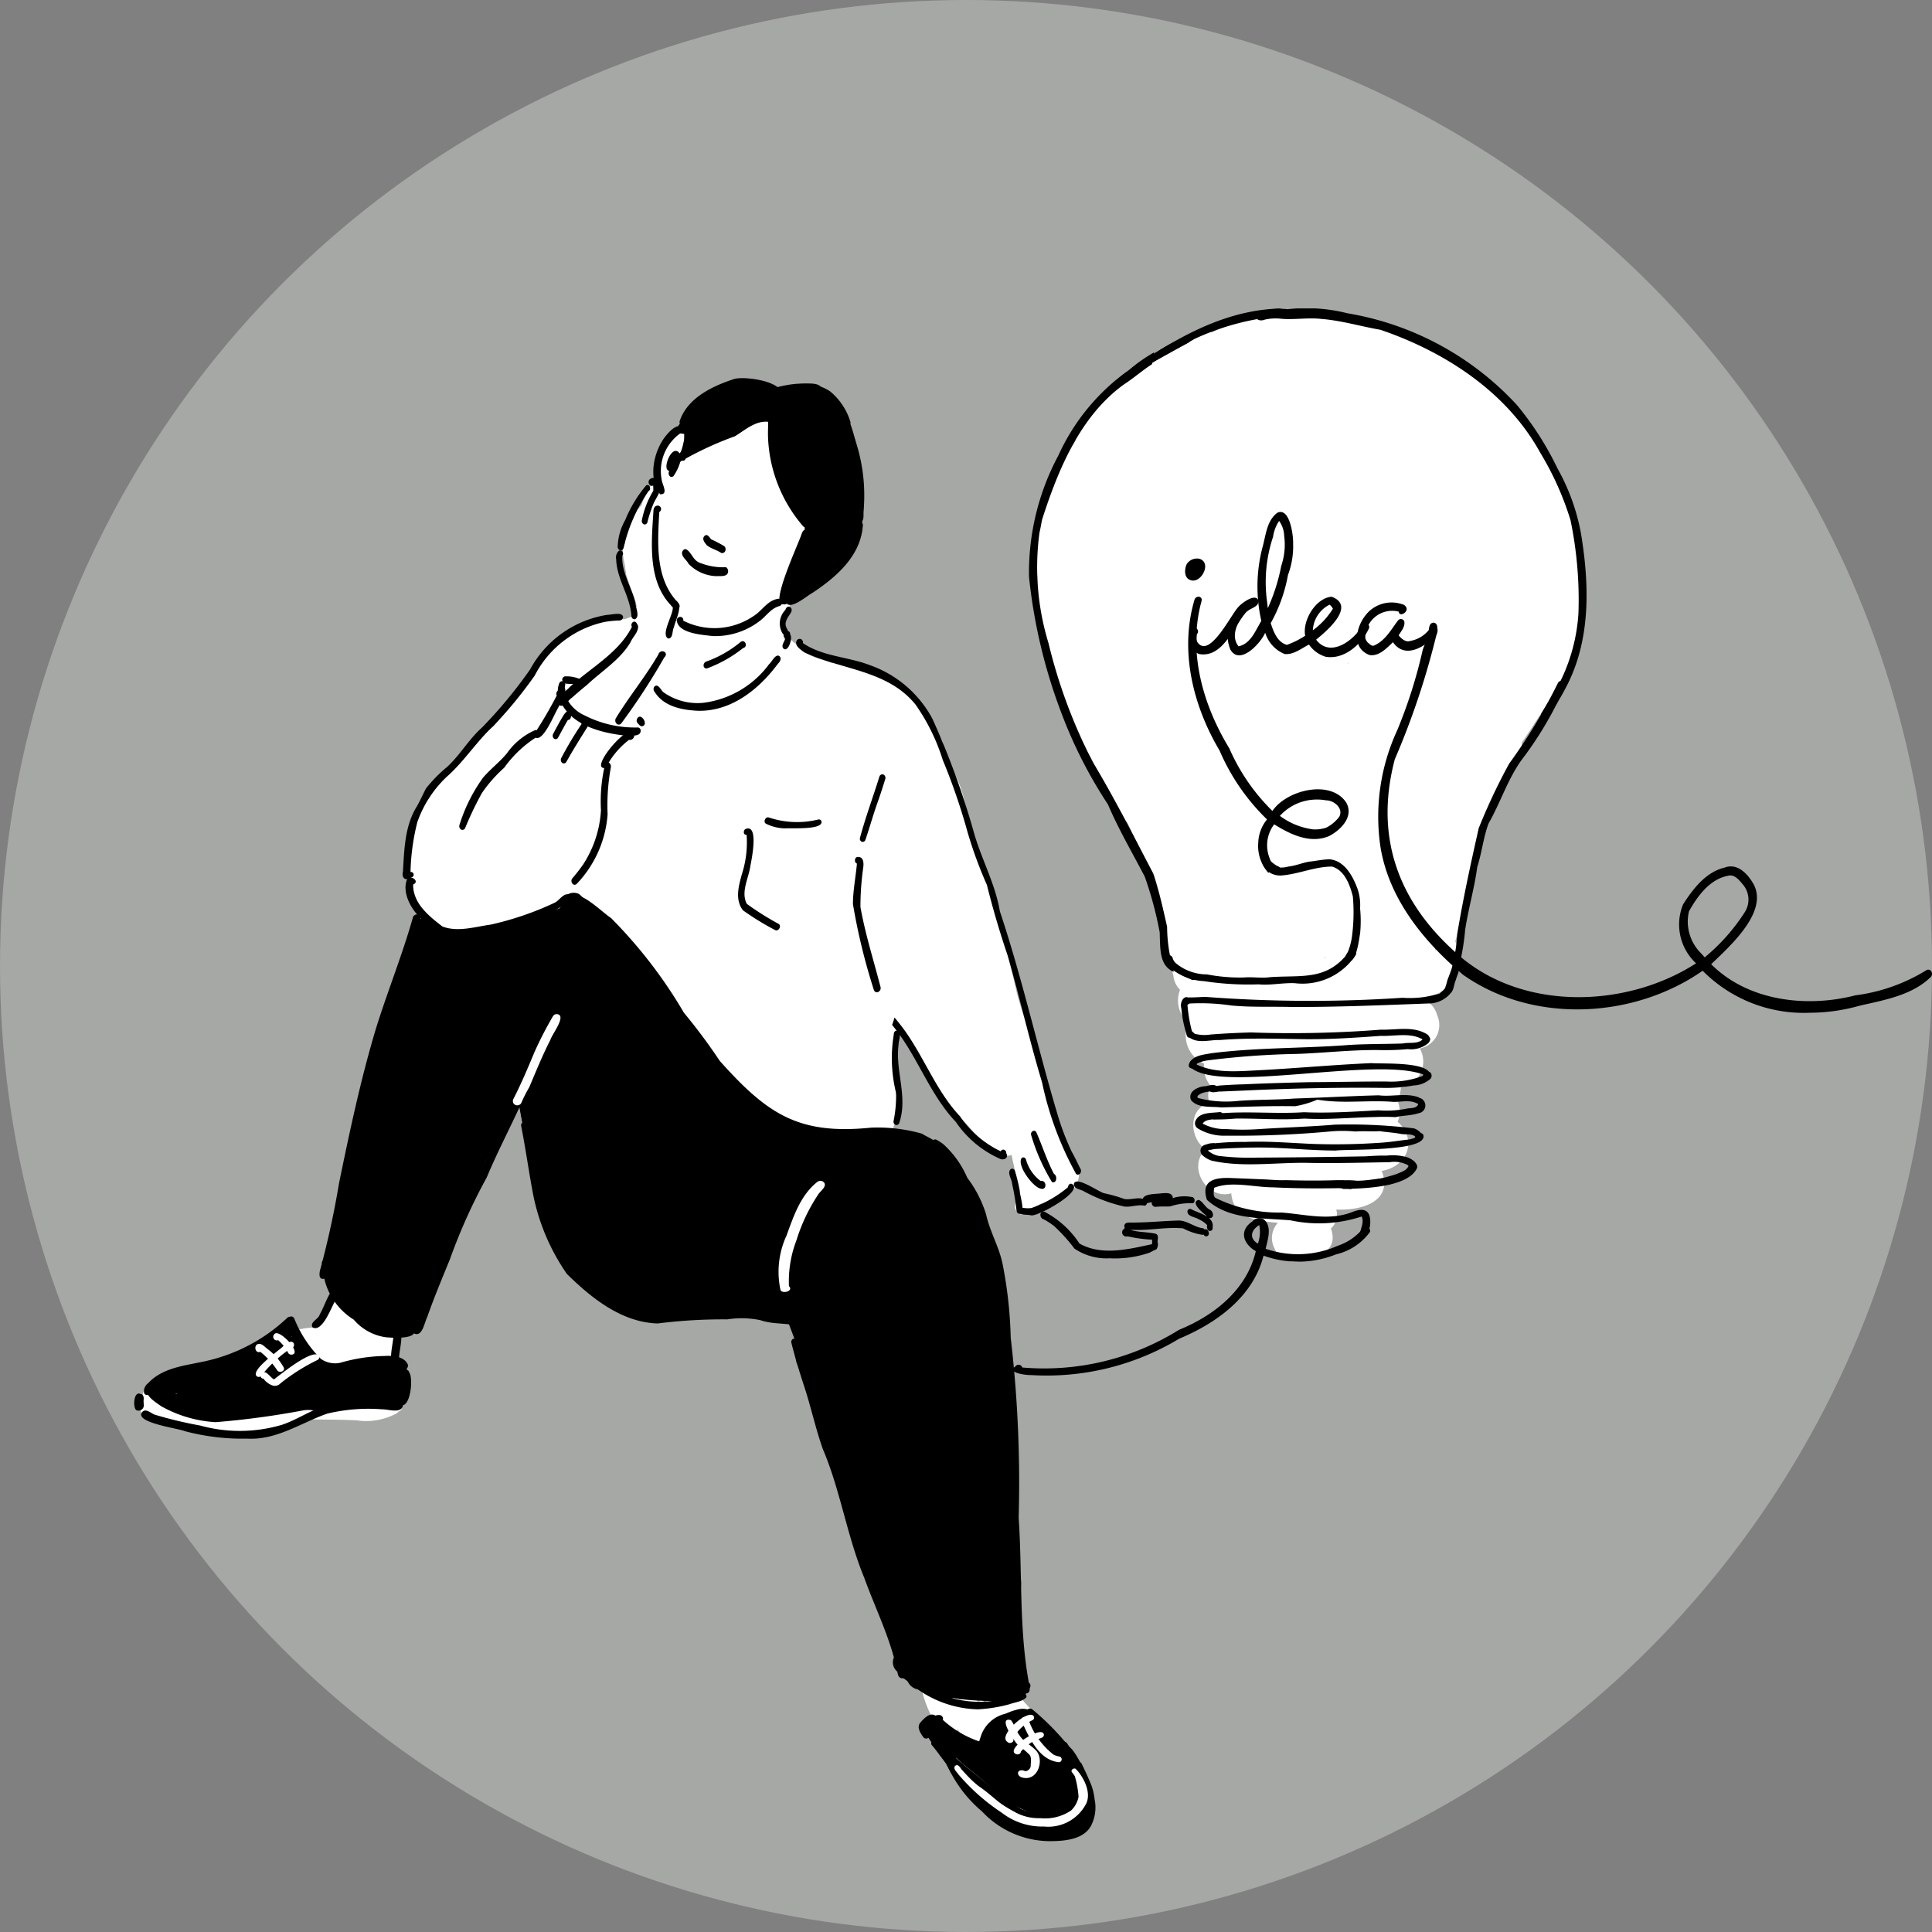 <svg xmlns="http://www.w3.org/2000/svg" xmlns:xlink="http://www.w3.org/1999/xlink" width="160" height="160" viewBox="0 0 160 160"><rect x="0" y="0" width="160" height="160" fill="#808080" stroke="none"/><defs><clipPath id="a"><rect width="148.885" height="126.943" fill="none"/></clipPath></defs><g transform="translate(-47 -32.073)"><circle cx="80" cy="80" r="80" transform="translate(47 32.073)" fill="#aeb1ad" opacity="0.8"/><g transform="translate(58.115 57.614)"><g clip-path="url(#a)"><path d="M93.075,76.412c-.175-.641-.554-1.284-.736-1.874-.835-2.04-1.451-4.183-2.084-6.307-.346-2.1-1.271-4.043-1.807-6.124-.615-2.66-1.255-5.311-1.994-7.944a22.451,22.451,0,0,0-1.482-4.61c-.494-1.5-.705-3.1-1.233-4.606-.276-.806-.776-1.494-1-2.348a8.718,8.718,0,0,1-.456-1.362c-.412-.8-.838-1.581-1.249-2.375a9.342,9.342,0,0,0-2.954-2.542A9.738,9.738,0,0,0,74.6,34.866c-.466-.151-1.056-.456-1.505-.138a8.681,8.681,0,0,0-.874-.3,3.674,3.674,0,0,1-1.528-.776c-.089-.364-.5-.435-.751-.642a.828.828,0,0,0-.708-.283.555.555,0,0,0-.071.034,2.283,2.283,0,0,0-.131-.621c.029-.325.05-.651.07-.977a2.872,2.872,0,0,0,.585-1.652.623.623,0,0,0-.481-.562,1.213,1.213,0,0,0-.1-.552c.69-1.989,1.55-3.922,2.21-5.912a.838.838,0,0,0-.231-.831.546.546,0,0,0-.58-.437.881.881,0,0,0-.338-.5.527.527,0,0,0-.625.01.608.608,0,0,0-.212-.2c.24-2.461.136-4.38-.523-4.316l-.026-.069a.555.555,0,0,0-.4-.351c-.042-.568.123-1.473-.578-1.676a.677.677,0,0,0-1.216-.518c-.181.315-.337.6-.528.919a.586.586,0,0,0-.987.1c-.52-.472-1.071.155-1.077.707a.515.515,0,0,0-.118-.005l-.03,0a.643.643,0,0,0-1.226-.021v0a.632.632,0,0,0-.35.042c-.049.029-.089.066-.135.1a.659.659,0,0,0-.343-.295,2.15,2.15,0,0,0-1.234.375.972.972,0,0,0-.466.376,4.2,4.2,0,0,0-1.248,3.146,1.584,1.584,0,0,0-.491.686,6.535,6.535,0,0,0-1.012,1.98.557.557,0,0,0-.21.242.6.6,0,0,0-.464.487,1.783,1.783,0,0,0-.2.491,3.262,3.262,0,0,0-.463,1.733c-.012.067-.024.135-.035.2-.3.386-.123,1.161.01,1.809a4.65,4.65,0,0,0,.1.619c0,.04,0,.08,0,.115a.759.759,0,0,0,.064.163c.149.559.365,1.12.552,1.615a4.794,4.794,0,0,1,.261.855.757.757,0,0,0-.177.3,1.4,1.4,0,0,0-.067.461,3.924,3.924,0,0,1-.795.318A8.031,8.031,0,0,0,48.631,35.4c-.738.869-1.307,1.867-2.07,2.712-.373.543-.983.963-1.238,1.569-.072.089-.144.179-.218.268l-.039.047c-1.305.958-2.129,2.5-3.312,3.612a6.31,6.31,0,0,0-2.008,2.349,2.617,2.617,0,0,0-1.073,2.262.9.9,0,0,0-.051.239c-.011.038-.023.075-.033.113a.633.633,0,0,0-.175.467,7.913,7.913,0,0,0-.144,1.3c-.553.518-.125,1.368-.089,2.02h0a.489.489,0,0,0,.119.247,5.857,5.857,0,0,0,.732,2.4c.3.627.536,1.879,1.471,1.59a.609.609,0,0,0,.422.071c.006.011.011.023.018.034a.571.571,0,0,0,.516.292c.022.054.044.108.067.162a.606.606,0,0,0,.611.38l.005.03a.569.569,0,0,0,.681.442,3.458,3.458,0,0,0,.1.347c.184.491.819.429,1.121.1h.005a1.021,1.021,0,0,0,.521.361.975.975,0,0,0,.23.035,1.055,1.055,0,0,0,.551.382.99.99,0,0,0,.27.039,1.31,1.31,0,0,0,.521,1.172.972.972,0,0,0,.671.164,1.079,1.079,0,0,0,2.022.113c.28-.774.6-1.525.944-2.274a1.315,1.315,0,0,0,.516-.014,1.119,1.119,0,0,0,.156-.049c0,1.92,1.983,2.131,2.77.493a1.17,1.17,0,0,0,.772.89.967.967,0,0,0,.531,0c-.211.813.033,2.03,1.072,2.006a.972.972,0,0,0,.743.541.861.861,0,0,0,.365-.039c-.1.712.477,1.585,1.263,1.291a1.048,1.048,0,0,0,.871.9.909.909,0,0,0,.242-.008c-.149.771-.4,2.027.41,2.613a5.846,5.846,0,0,0-.138.908c-.133.947.916,1.8,1.68,1.008a.9.9,0,0,0,.283-.023,1.017,1.017,0,0,0,.261-.1c-.1.763.652,1.608,1.424,1.208a1.057,1.057,0,0,0,1.24.855.813.813,0,0,0,.441.095.888.888,0,0,0,.6-.3,3.214,3.214,0,0,0,.214.453.951.951,0,0,0,.2.251c-.064.653-.074,1.553.693,1.78a1.006,1.006,0,0,0,1.185-.764,2.3,2.3,0,0,0,.161.293.955.955,0,0,0,.231.252c-.172.711.45,1.68,1.216,1.166a2.963,2.963,0,0,0,0,.96.877.877,0,0,0,.789.786.788.788,0,0,0,.1.055.745.745,0,0,0,.678-.023.632.632,0,0,0,.206.135.858.858,0,0,0,.894-.093.705.705,0,0,0,.08.029.735.735,0,0,0,.761-.272.764.764,0,0,0,.386-.212,2.041,2.041,0,0,0,.38-.831.783.783,0,0,0,.065.1A.63.63,0,0,0,74,75.02a.708.708,0,0,0,.34.354.616.616,0,0,0,.475.026c.4.439.963.092,1.11-.384a.82.82,0,0,0,.619.519c.6.063.878-.542,1.087-1a1.117,1.117,0,0,0,.361-.661c.114-.52.512-1.2.377-1.739.192-.559.427-1.182.049-1.7-.032-1.245-.179-2.5-.143-2.991a18.062,18.062,0,0,1,.187-2.018,8.007,8.007,0,0,1,.247-.806,28.4,28.4,0,0,0,1.765,2.891.92.92,0,0,0,0,.283l0,0a11.289,11.289,0,0,0,1.566,3.031c.791.781,1.694,1.451,2.421,2.3a13.816,13.816,0,0,0,2.3,2.187.486.486,0,0,0,.451.075.794.794,0,0,0,.773.088,2.432,2.432,0,0,1,.1.439A13.693,13.693,0,0,1,88.5,79.16a.521.521,0,0,0-.031.043l-.005.008a.644.644,0,0,0-.094.152.834.834,0,0,0-.082.483c.383,1.33,1.538-.129,2.211-.358a.564.564,0,0,0,.306.122.7.7,0,0,0,.436-.1.574.574,0,0,0,.475-.137,2.987,2.987,0,0,0,.308-.318c1.033.1,2.275-2.4,1.054-2.638" transform="translate(-15.34 -5.369)" fill="#fff"/><path d="M170.515,24.512c-.069-.532.1-1.2-.277-1.631-.235-2.119-.019-3.64-.881-5.514a25.522,25.522,0,0,0-1.849-4.235,21.35,21.35,0,0,0-2.252-3.5,17.271,17.271,0,0,0-4.066-4.1,13.551,13.551,0,0,1-1.582-.8c0-.022.016-.036.02-.06,0-.681-.821-.779-1.3-1.02-.715-.262-1.364-.6-2.047-.908a22.762,22.762,0,0,0-8.4-1.6c-.307-.26-.719-.163-1.086-.142-.8-.052-1.623-.005-2.43.023a1.494,1.494,0,0,0-1.239.013,20.591,20.591,0,0,0-3.29,1.3,1.013,1.013,0,0,0-.761.166c-.893.039-1.906.929-2.666,1.412a19.224,19.224,0,0,0-3.073,1.927,11.06,11.06,0,0,0-2.957,2.4.888.888,0,0,0-.125.448,5.837,5.837,0,0,0-1.13,1.327,2.956,2.956,0,0,0-.638,1.342,21.592,21.592,0,0,0-1.526,2.75,22.116,22.116,0,0,0-1.348,3.182,12.784,12.784,0,0,0-.342,2.681,10.965,10.965,0,0,0,.079,2.583,17.32,17.32,0,0,0,.6,4.619,13.57,13.57,0,0,0,.536,2.568,8.994,8.994,0,0,1,.569,1.339,22.506,22.506,0,0,0,2.751,6.518c.486,1.12,1.127,2.158,1.63,3.271a4.155,4.155,0,0,0,.92,1.321c.046.1.095.207.14.312a1.978,1.978,0,0,0,.321.463c.7,1.508,1.435,3,2.239,4.458,0,.021.009.043.012.064a22.7,22.7,0,0,1,.872,3.741c.1.5.107,1.056.18,1.6a.486.486,0,0,0-.041.3c.026.2.055.386.086.575a.569.569,0,0,0-.055.272.818.818,0,0,0,.194.465,11.665,11.665,0,0,0,.308,1.148,1.863,1.863,0,0,0,.555,1.2,2.439,2.439,0,0,0,.691,2.75,2.541,2.541,0,0,0,1.3,3.367,2.4,2.4,0,0,0,.51,1.8,2.129,2.129,0,0,0-.068,1.475c-1.8.409-1.662,2.959-.3,3.819-1.585,1.436.094,4.223,2.109,3.646.167,2.035,2.045,2.282,3.862,2.44A1.856,1.856,0,0,0,145,78.233a1.811,1.811,0,0,0,2.038,1.052c1.279-.317,3.131-.7,2.706-2.449a2.039,2.039,0,0,0-.083-.276,1.555,1.555,0,0,0,.441-1.57c2.014.1,4.748-.614,3.766-3.2,2.146-.362,2.988-2.562,1.315-4.075a2.061,2.061,0,0,0,.168-1.021,2.371,2.371,0,0,0-.156-.667,3.818,3.818,0,0,0,.258-1.138,2.181,2.181,0,0,0,1.564-3.244,1.968,1.968,0,0,0,1.446-2.74,2.042,2.042,0,0,0-1.371-1.427,13.476,13.476,0,0,0,1.47-.4.861.861,0,0,0,.262-.171.938.938,0,0,0,.686-.826c.141-.578.525-1.251.241-1.832.093-.463.5-1.008.209-1.455.518-1.889.74-3.8,1.44-5.638.437-1.359.529-2.868.963-4.252.952-1.077,1.095-2.643,1.755-3.86.348-.627,1.435-1.929,1.349-2.735.743-1.019,1.427-2.229,1.8-2.662,1.641-2.33,3.184-4.777,3.177-7.73.252-.426.073-.944.08-1.412M158.389,53.355c-.016.058-.031.115-.046.173l-.029-.03a.934.934,0,0,0-.065-.312l.033-.057c.042-.071.083-.143.123-.215,0,.034-.01.068-.015.1a.7.7,0,0,0,0,.341M146.165,40.019c-.024-.035-.046-.072-.07-.107h.018l.051.107m-7.429-6.981c-.008-.021-.016-.042-.024-.063-.017-.078-.032-.157-.05-.235.033,0,.07.008.1.014a.66.66,0,0,0,.179.193l.059.042c-.086.018-.175.034-.265.05m12.316-3.244c.007-.052.018-.106.022-.158.008.046.013.1.018.153l-.04.005m-1.895,24.369c-.016-.038-.026-.072-.044-.111.039.037.079.078.119.12l-.075-.008" transform="translate(-50.554 -0.361)" fill="#fff"/><path d="M117.9,191.473c-.277-.206-.446-.7-.806-.724-.14-.213-.568-.528-.7-.153a.194.194,0,0,0-.153.109.319.319,0,0,0-.028.218l-.036-.018a.217.217,0,0,0-.3.094c-.123-.134-.357-.311-.5-.108a.25.25,0,0,0-.432.25.245.245,0,0,0-.054.088.225.225,0,0,0-.277-.016.219.219,0,0,0-.085.134.208.208,0,0,0-.083.021.328.328,0,0,0-.227-.2.228.228,0,0,0-.227.089.248.248,0,0,0-.1-.027c-.015,0-.026.012-.04.014a2.438,2.438,0,0,0-.212-.291,1.23,1.23,0,0,0-.413-.183.223.223,0,0,0-.266.154c-.365-.309-.7-.5-.892-.385-.195-.231-.4-.456-.608-.671-.171-.1-.29-.091-.363-.023a6.7,6.7,0,0,0-.243-.841c0,.011.011.025.017.038a2.619,2.619,0,0,0-.154-.334.272.272,0,0,0-.448-.059.249.249,0,0,0-.412-.036c-.067-.154-.131-.311-.2-.463a.334.334,0,0,0-.281-.216.271.271,0,0,0-.231.383c.031.078.06.157.091.235,0,.009-.007.014-.009.024a.3.3,0,0,0-.186.383,9.33,9.33,0,0,0,1.97,5.011,2.2,2.2,0,0,0,.915.693c.414.024.268-.463.086-.661a.286.286,0,0,0,.174-.263,1.506,1.506,0,0,0-.018-.235,8.975,8.975,0,0,0,.554.728.355.355,0,0,0,.2.113,1.073,1.073,0,0,1,.021.171c.005.355.54.877.763.36a.391.391,0,0,0,.1.069l.008,0c.288.561.549,1.038.62,1.229a.37.37,0,0,0,.475.2c.388-.269-.025-.792-.054-1.157-.041-.1-.069-.216-.1-.326a.36.36,0,0,0,.188-.516.6.6,0,0,0,.058-.4.315.315,0,0,0,.25-.386.289.289,0,0,0,.324-.1.408.408,0,0,0,.051-.358c.305.268.664-.051.507-.4a.242.242,0,0,0,.114-.067.259.259,0,0,0,.053-.076.277.277,0,0,0,.408-.036.316.316,0,0,0,.047-.247.214.214,0,0,0,.07-.048.955.955,0,0,0,.331.246.25.25,0,0,0,.232-.035c.1.151.2.3.291.456a.236.236,0,0,0,.363.075.21.21,0,0,0,.137-.077v0c.413.3.612-.213.341-.523.049-.4-.419-.624-.619-.919" transform="translate(-44.021 -75.886)" fill="#fff"/><path d="M118.823,202.045a.481.481,0,0,0-.154-.238c-.138-.138-.334-.052-.484.021-.274.143-.117.6.166.615.034.174.07.348.116.518.088.322.172.643.26.963-.245-.341-.487-.686-.716-1.039a.267.267,0,0,0-.33-.112c-.321.217.054.6.151.846-.224-.249-1.017-1.113-.994-.283a4.623,4.623,0,0,0-.923-.6c-.306-.163-.8-.912-1.129-.5a.338.338,0,0,0-.05.5c-.671.361.429.926.688,1.216.807.657,1.655,1.26,2.52,1.841a.342.342,0,0,0,.352.029q.291.283.584.565c.432.348.751-.281.394-.6a.375.375,0,0,0,.018-.1h.006c.1.148.259.3.446.212.392-.313-.142-.849-.195-1.234a19.967,19.967,0,0,1-.727-2.623" transform="translate(-46.244 -81.458)" fill="#fff"/><path d="M21.441,140.685a.526.526,0,0,0,.7.31.487.487,0,0,0,.207.172.48.48,0,0,0,.594.5.475.475,0,0,0,.226.17.372.372,0,0,0,.31-.027.507.507,0,0,0,.206.685c-.259.569.55,1.1.865.468a1.031,1.031,0,0,0,.237.058.623.623,0,0,0,.541.553h0a.842.842,0,0,0,.267.163c-.1.525.7.974.941.4.271.7.853.432.867-.289a.418.418,0,0,0,.069.02.335.335,0,0,0,.154-.008.408.408,0,0,0,.3.262.3.3,0,0,0,.239-.057c0,.116.012.232.022.348a.422.422,0,0,0,.376.39c.469-.051.283-.671.4-1.021.11.272.553.3.6-.03.021-.188.039-.38.066-.569.287.176.484-.18.379-.432.138-.842-.042-1.736.127-2.58a.32.32,0,0,0-.089-.281,1.915,1.915,0,0,0-.039-.2.376.376,0,0,0-.086-.165.782.782,0,0,0-.043-.2c-.011-.028-.023-.056-.036-.083.232-.771-.445-.991-.513-.258l-.01.007a.277.277,0,0,0-.1-.061.231.231,0,0,0-.179.013c.085-.224-.023-.559-.307-.515a.293.293,0,0,0-.568.019.776.776,0,0,0-.071-.24.558.558,0,0,0-.243-.227c0-.021.009-.043.013-.064a.457.457,0,0,0-.239-.478c.138-.311-.216-.745-.531-.529a.52.52,0,0,0-.227-.243.378.378,0,0,0-.08-.022.4.4,0,0,0-.512-.272.334.334,0,0,0-.269.063l-.076.068a.366.366,0,0,0-.269.143,19.164,19.164,0,0,0-1.418,2.124,3.484,3.484,0,0,1-.2.355.387.387,0,0,0-.25.119c-.086.069-.176.135-.267.2a9.45,9.45,0,0,0-2.245.379c-.359.194-.192.776.172.853" transform="translate(-8.508 -55.059)" fill="#fff"/><path d="M22.254,151.3a.435.435,0,0,0-.345,0c-2.124.111-4.255,0-6.381.06a1.551,1.551,0,0,0-.187.006.359.359,0,0,0-.044-.082c-.154-.588-.8-.175-1.188-.082,0-.007-.011-.011-.016-.018a.141.141,0,0,0,.038-.157.3.3,0,0,0-.335-.184,32.734,32.734,0,0,1-3.491.593.331.331,0,0,0-.22-.06,14.75,14.75,0,0,0-1.518.2c-.141,0-.278.01-.425,0-.3-.017-.538.346-.236.534a.289.289,0,0,0,.2.063.575.575,0,0,0,.072.032.243.243,0,0,0-.044.126.219.219,0,0,0,.057.161,20.156,20.156,0,0,0-2.123.037c-.909-.74-2.187-.7-3.277-1.089.739-.188,1.479-.374,2.217-.562a.3.3,0,0,0,.241-.36.336.336,0,0,0-.41-.191c-.376.144-1.733.327-2.612.618a.533.533,0,0,0-.068-.419.38.38,0,0,0-.1-.1c.274-.209.2-.6-.166-.606-.33.073-.885.215-.848.645-.284.368-.374,1.606.162,1.762a.3.3,0,0,0,.473-.048,1.491,1.491,0,0,0,.4.013.483.483,0,0,0,.234.139,31.087,31.087,0,0,0,8.337,1.408.445.445,0,0,0,.389-.152,10.129,10.129,0,0,0,3.211-1.093c1.515.04,3.031.011,4.544.091l-.022,0a5.294,5.294,0,0,0,3.106-.486.872.872,0,0,0,.349-.245.43.43,0,0,0,.281-.3c0-.152-.116-.224-.247-.25m-7.168.522a.268.268,0,0,0,.1.049c.255,0,.509.016.764.023l-.069.006-.956.017a.311.311,0,0,0,.017-.035.78.78,0,0,0,.144-.06" transform="translate(-0.328 -60.498)" fill="#fff"/><path d="M77.438,147.721a1.059,1.059,0,0,0,1.279.046,1.012,1.012,0,0,0,1.05.011c.14.038.28.07.411.094a6.05,6.05,0,0,0,1.969.2,1.8,1.8,0,0,0,2.12-.906,1.551,1.551,0,0,0,.373-1.483,15.346,15.346,0,0,1-.409-3.287c-.083-.185-.169-.386-.267-.581.012-.03.033-.057.042-.088l0,0c.117-.8.026-1.637.136-2.446.1-.787.277-1.8-.564-2.243.1-1.132-.027-2.021.066-3.2a29.615,29.615,0,0,0-.078-6.578c-.068-3.624-.526-7.592-.849-11.269a10.926,10.926,0,0,0-.421-4.034,2.536,2.536,0,0,0-.5-1.081c-.2-.561-.3-1.15-.462-1.723a8.83,8.83,0,0,0-1.022-2.646c-.006-.007-.013-.013-.018-.02a5.773,5.773,0,0,0-.2-.845,7,7,0,0,0-5.75-4.771A28,28,0,0,0,70.9,101a15.977,15.977,0,0,1-3.791-.068c-.234-.079-.477-.123-.723-.182-.184-.04-.363-.092-.543-.145-.038-.013-.075-.022-.113-.036-.546-.163-1.313-.7-1.962-.827-.063-.034-.128-.064-.191-.1a1.6,1.6,0,0,0-.351-.117,26.862,26.862,0,0,1-2.819-3.009.781.781,0,0,0-.676-.066c-.074-.1-.146-.21-.213-.315-.885-1.233-1.715-2.51-2.662-3.7a15.808,15.808,0,0,1-1.313-1.731,1.184,1.184,0,0,0-.337-.407A27,27,0,0,0,52.4,86.177a22.244,22.244,0,0,0-2.568-2.753c-.483-.373-.922-.886-1.412-1.3a4.972,4.972,0,0,0-.8-.866,1,1,0,0,0-1.392.6,1.358,1.358,0,0,0-.1.4,1.319,1.319,0,0,0-.1.157L46,82.44l-.154.058c-.5.174-1.009.348-1.5.563q-.616.233-1.225.484c-.25.064-.5.117-.755.164a.89.89,0,0,0-.383.017c-.192.053-.386.1-.58.144-.662.1-1.328.2-1.99.354-1.035.139-2.077.231-3.107.354-.264-.515-.544-1.132-1.136-1.246a.89.89,0,0,0-1.2.477,1.131,1.131,0,0,0-.019.467.969.969,0,0,0-.17.134,31.674,31.674,0,0,1-.414,1.316,8.34,8.34,0,0,0-.484,2.047c-1.1,2.061-1.371,4.44-2.312,6.567a27.864,27.864,0,0,0-1.117,4.853c-.317,1.49-.723,3.015-.974,4.534-.231,1.715-.921,3.338-1.083,5.068a1.266,1.266,0,0,0-.29.646c-.143.771-.343,1.545-.41,2.327a.786.786,0,0,0,.042.235,2.123,2.123,0,0,0-.014.507,3.964,3.964,0,0,0,.867,2.144,1.652,1.652,0,0,0,1.005,1.161,3.339,3.339,0,0,0,1.587,1.375,1.9,1.9,0,0,0,1.585.553,3.3,3.3,0,0,0,1.344-.24.9.9,0,0,0,.414.094l-.04,0a1.187,1.187,0,0,0,1.294-1.042,31.142,31.142,0,0,0,1.567-4.42c.32-.864.766-1.671,1.13-2.515.758-2.128,1.589-4.23,2.456-6.317a3.714,3.714,0,0,0,.681-1.2c.228-.487.547-.928.816-1.394.4-.674.805-1.345,1.206-2.019.2,1.044.4,2.089.572,3.137a9.766,9.766,0,0,1,.311,1.979A18.126,18.126,0,0,0,44.7,107.7a11.211,11.211,0,0,0,2.32,4.737,2.955,2.955,0,0,0,.983.986,3.971,3.971,0,0,0,2.511,1.826c.467,1.106,1.9.887,2.881,1.12a.979.979,0,0,0,.518-.052c1.241-.019,2.6.221,3.711-.429,1,0,1.963.208,2.966.163a2.082,2.082,0,0,0,1.144-.236l.017,0c.683.541,1.858.334,2.7.417.115.03.23.058.346.086.021.063.044.127.061.188.294.763.58,1.529.866,2.294a1.2,1.2,0,0,0-.032.334,1.272,1.272,0,0,0,.073,1.2q1.1,2.894,2.135,5.812c.03.085.061.169.091.253.055.156.113.311.167.466.447,1.75.893,3.5,1.448,5.259a1.059,1.059,0,0,0,.484.621l.086.281c.029.116.054.233.088.346.1.349.219.7.33,1.043.4,1.967,1.26,3.818,1.762,5.758a1.134,1.134,0,0,0,.436.608q.326,1.074.651,2.148a7.591,7.591,0,0,0,.416,1.306.989.989,0,0,0,.227,1.5c.216.133.436.278.656.423a1.4,1.4,0,0,0,.106.326,1.134,1.134,0,0,0,1.375.612,9.287,9.287,0,0,0,1.212.621M48.379,88.314c-.016-.017-.032-.033-.048-.05l.048.05" transform="translate(-10.782 -32.762)"/><path d="M122.586,200.955c-.069-.442-.265-.828-.372-1.267.126-.315-.144-.631-.253-.916-.2-.306-.311-.671-.486-.994a.985.985,0,0,0-.2-.821,10.472,10.472,0,0,0-1.829-1.465.768.768,0,0,0-.088-.023c.029-.416-.2-.806-.828-.905a1.6,1.6,0,0,0-1.718.739,3.208,3.208,0,0,0-1.624,1.632c0-.005,0-.012.007-.018a6.518,6.518,0,0,0-.249.676c-.521-.183-1.07-.318-1.578-.523a.3.3,0,0,0-.178,0,8.569,8.569,0,0,1-1.573-1.061.488.488,0,0,0-.073-.172.906.906,0,0,0-.107-.125.828.828,0,0,0-.434-.219.318.318,0,0,0-.335.187.428.428,0,0,0-.113.611c-.006.47.515.73.719,1.122.156.255.289.725.668.658.218.2.4.682.761.518.821.812,1.787,1.468,2.615,2.261a8.371,8.371,0,0,0,3.446,2.232.4.4,0,0,0,.326.145c.4.016.814.085,1.222.089.241,0,.6.038.715-.23a1.023,1.023,0,0,0,.2-.016.35.35,0,0,0,.228-.151.368.368,0,0,0,.43-.56.3.3,0,0,0,.377-.2.353.353,0,0,0,.013-.106.3.3,0,0,0,.1-.126.381.381,0,0,0,.014-.258.483.483,0,0,0,.194-.711" transform="translate(-44.606 -78.549)"/><path d="M23.179,144.452a.484.484,0,0,0-.134-.1c-.156-.4-.71-.35-1.069-.381a4.5,4.5,0,0,0-1.192.057c-.631.146-1.454.045-1.953.494l-.233.036-.844.137a5.925,5.925,0,0,0-1.4-.122.416.416,0,0,0-.334-.287l-.057-.007a.429.429,0,0,0-.083-.249,11.642,11.642,0,0,0-.971-1.11c-.156-.234-.289-.564-.619-.559h0a.4.4,0,0,0-.224-.284.5.5,0,0,0-.129-.041v0a.478.478,0,0,0,.072-.339c.185-.287.3-.573-.071-.739-.33-.116-.506.162-.659.415a.27.27,0,0,0-.048.039l0,0-.049.048-.023.008a.347.347,0,0,0-.456.352c-.134.123-.274.237-.417.349a.292.292,0,0,0-.146.112c-.37.275-.763.526-1.162.785-.531.282-1.074.55-1.617.813-1.568.509-3.261.694-4.841,1.145-.017.008-.024.018-.04.026-.34.049-.682.136-1.007.179-.257.011-.6.111-.565.433-.325.011-.766.345-.487.678a.36.36,0,0,0,.143.339.565.565,0,0,0,.275.281c.08.25.351.337.576.417l.281.1c.187.283.565.357.861.486.377.467,1.1.356,1.641.491a1.272,1.272,0,0,0,.78.226c.128,0,.256.005.385.006a.34.34,0,0,0,.039.026.638.638,0,0,0,.277.1,5.364,5.364,0,0,0,2.685-.411c.371.189.808-.038,1.2-.058a23.6,23.6,0,0,0,2.825-.508c.381.038,2.91.536,3.363.1.671-.029,1.347-.2,2.047-.252.42.2.913-.047,1.354-.08a3.486,3.486,0,0,0,1.463-.018c.357.068.837-.265.513-.621.02-.449.413-1.387.246-1.88.228-.181.231-.528-.188-.625M4.5,146.758c-.032.017-.063.036-.094.054a.339.339,0,0,0-.036-.055H4.4a.424.424,0,0,0,.132-.026.372.372,0,0,0-.033.028m16.991.078.067-.007,0,0-.063,0" transform="translate(-0.939 -56.904)"/><path d="M75.633,14.332a.435.435,0,0,0,.126.162.452.452,0,0,0,.606-.114.109.109,0,0,0,.013.011.312.312,0,0,0,.132.28.28.28,0,0,0,.007.051c-.187.136-.3.3-.145.527h0a.315.315,0,0,0,.006.114c-.138.16-.223.335-.028.515.277.225.538.044.752-.171a.546.546,0,0,0,.294-.253c.055-.045.1-.1.153-.148a4.18,4.18,0,0,0,.828-.236A5.583,5.583,0,0,0,80.7,13.942c.179-.1.424-.234.489-.41.645-.129,1.336-.2,1.987-.345a.455.455,0,0,0,.144.027,3.887,3.887,0,0,0,.041.629.586.586,0,0,0-.064.226.466.466,0,0,0,.153.4,2.047,2.047,0,0,1,.018.293c.007.051.014.1.021.155.007.357.011.714.035,1.071a.388.388,0,0,0,.133.286h0a15.532,15.532,0,0,0,1.8,5.139.3.3,0,0,0,.4.039c.045.306.111.611.154.92,0,.168.005.336,0,.5a18.154,18.154,0,0,0-1.284,4.144q-.28.539-.572,1.071a.538.538,0,0,0-.062.476c.228.417.605-.027.851-.185a2.082,2.082,0,0,0,.357-.316l.092-.079c.564-.314,1.113-.591,1.688-.9a10.81,10.81,0,0,0,1.192-1,5.928,5.928,0,0,0,1.483-1.449,7.363,7.363,0,0,0,1.1-4.437,7.022,7.022,0,0,0-.219-2.375c.171-.28.029-.554-.1-.8-.167-.472-.327-.946-.492-1.418a.278.278,0,0,0,.185-.329,12.9,12.9,0,0,0-.352-1.25,2.267,2.267,0,0,0-.08-.23.358.358,0,0,0-.017-.227A5.222,5.222,0,0,0,88.129,11.1c-1.475-1-3.341-.667-4.957-.205-1.142-.652-3.227-.243-4.216.246a.429.429,0,0,0-.085.066c-.6.18-1.1.411-1.231.693-.061.042-.122.082-.181.126s-.11.063-.163.1c-.236.215-.893.385-.82.746-.163.15-.325.3-.489.445a.274.274,0,0,0-.141.289.716.716,0,0,0-.045.062c-.263.215-.429.445-.165.667" transform="translate(-30.486 -4.22)"/><path d="M80.536,32.97c-.374-.265-.854-.354-1.209-.651-.149-.206-.4-.463-.213-.722.243-.3.445.08.582.239a10.215,10.215,0,0,1,1,.515.336.336,0,0,1,.186.4.277.277,0,0,1-.344.216" transform="translate(-31.919 -12.714)"/><path d="M78.938,35.678a3.354,3.354,0,0,1-2.3-1.016c-.157-.331-.605-.58-.54-.981.306-.674.771.271,1,.54a1.159,1.159,0,0,0,.6.4,5.138,5.138,0,0,0,2.035.315.4.4,0,0,1,.072.605c-.231.184-.587.113-.869.138" transform="translate(-30.725 -13.504)"/><path d="M90.948,24.006a11.963,11.963,0,0,1-2.918-7.463c-.01-.448.018-.9.013-1.347a.361.361,0,0,1,.14-.416c.2-.125.419.114.4.309a11.86,11.86,0,0,0,2.2,7.692c.153.39.778.749.541,1.192a.244.244,0,0,1-.378.032" transform="translate(-35.543 -5.954)"/><path d="M99.42,23.019a.258.258,0,0,1-.188-.3c.027-.639,0-1.285,0-1.923a12.181,12.181,0,0,0-1.242-5.72c-.2-.532-.633-.994-.621-1.582.041-.41.491-.287.456.089a14.443,14.443,0,0,1,1.9,8.472c-.053.294.114.934-.3.963" transform="translate(-39.317 -5.346)"/><path d="M90.532,36.343a.316.316,0,0,1,.172-.38,8.61,8.61,0,0,0,2.49-1.525c1.585-1.037,3.075-2.558,3.256-4.52a.225.225,0,1,1,.44.075c-.171,2.5-2.207,4.253-4.154,5.548-.449.227-1.88,1.5-2.2.8" transform="translate(-36.551 -11.992)"/><path d="M89.8,36.934c-.815-.228,1.27-4.761,1.529-5.5.123-.234.207-.875.574-.612.231.389-.14.8-.241,1.172A28.891,28.891,0,0,0,90.1,36.714a.271.271,0,0,1-.3.22" transform="translate(-36.185 -12.422)"/><path d="M75.279,18.534c-.369-.878,3.665-2.173,4.352-2.439,1.091-.587,2.171-1.61,3.5-1.3.216-.039.31.235.275.408a.265.265,0,0,1-.411.156c-1.1-.18-1.988.649-2.86,1.182a27.955,27.955,0,0,0-4.519,2.1.25.25,0,0,1-.337-.112" transform="translate(-30.387 -5.952)"/><path d="M75.97,19.2c-.261-.082-.267-.435-.147-.638a4.464,4.464,0,0,0,.249-.853c.15-.376-.093-1.263.361-1.376a.278.278,0,0,1,.25.294,5.714,5.714,0,0,1-.428,2.269c.035.172-.1.373-.285.3" transform="translate(-30.586 -6.596)"/><path d="M72.67,21.989c-1.006-1.332-.554-3.508.417-4.776.349-.431,1.011-1.194,1.595-.748h0c.277.018.266.53-.018.525-.131,0-.256-.069-.385-.023a.244.244,0,0,0,.039-.01A3.823,3.823,0,0,0,72.8,20.8c.038.365.58,1.221-.126,1.186" transform="translate(-29.114 -6.594)"/><path d="M74.371,22.309c-.4-.345.2-.865.326-1.231-.1-.424.475-.445.522-.062a4.093,4.093,0,0,1-.543,1.19.226.226,0,0,1-.305.1" transform="translate(-29.976 -8.376)"/><path d="M74.092,21.425c-.485-.187.209-1.954.768-1.584.416.156-.056,1.753-.474,1.439a.243.243,0,0,1-.294.145" transform="translate(-29.852 -7.991)"/><path d="M93.524,11.216a4.577,4.577,0,0,0-1.419-.126c-.175.016-.381.09-.507-.078a.328.328,0,0,1,.261-.518c.478-.031,2.127-.287,2.013.5a.278.278,0,0,1-.348.22" transform="translate(-36.961 -4.211)"/><path d="M75.922,13.649a.375.375,0,0,1-.142-.456c.663-1.9,2.746-2.868,4.528-3.446.878-.222,3.941.175,3.941,1.334.018.551-.491.579-.484.016a5.279,5.279,0,0,0-2.99-.736A7.979,7.979,0,0,0,76.937,12.4a3.931,3.931,0,0,0-.628,1.087.279.279,0,0,1-.388.165" transform="translate(-30.589 -3.912)"/><path d="M73.807,35.958c-2.294-2-1.948-5.362-1.774-8.088,0-.181.058-.416.264-.461a.281.281,0,0,1,.22.515c-.132,2.5-.361,5.4,1.456,7.4.147.145.313.335.188.548a.237.237,0,0,1-.353.089" transform="translate(-29.034 -11.063)"/><path d="M78.287,43.414c-.87-.107-2.86-.219-2.93-1.33.054-.361.6-.331.54.061a5.732,5.732,0,0,0,5.792-.363c.749-.451,1.16-1.321,2.08-1.452.33-.047.409.5.115.6-.745.185-1.124.872-1.718,1.287a6.036,6.036,0,0,1-3.879,1.2" transform="translate(-30.428 -16.284)"/><path d="M89.86,43.593a1.6,1.6,0,0,1,.266-1.9c.131-.485.675-.226.475.192-.2.355-.548.713-.438,1.151a1.427,1.427,0,0,0,.11.245c.173.276-.214.645-.413.317" transform="translate(-36.197 -16.727)"/><path d="M90.153,46.268c-.28-.25.075-.584.117-.86a.407.407,0,0,1-.042-.563.271.271,0,0,1,.453.241c.236.227-.129,1.461-.529,1.182" transform="translate(-36.36 -18.077)"/><path d="M75.855,52.8c-1.361-.056-2.912-.355-3.657-1.614a.324.324,0,0,1,.025-.406c.326-.26.531.352.757.5a4.885,4.885,0,0,0,3.294.857,8,8,0,0,0,5.434-3.2c.23-.182.493-.822.816-.69.255.166.111.475-.071.637C80.891,51,78.6,52.847,75.855,52.8" transform="translate(-29.129 -19.476)"/><path d="M70.673,27.382a.3.3,0,0,1-.16-.353A7.467,7.467,0,0,1,71.46,24.6c0-.141-.007-.282-.01-.423-.3.118-.491-.267-.315-.495a.5.5,0,0,1,.674-.03c.229.309.122.786.117,1.153-.137.289-.311.56-.446.851a11.031,11.031,0,0,0-.507,1.543.241.241,0,0,1-.3.188" transform="translate(-28.469 -9.501)"/><path d="M67.372,29.937a.3.3,0,0,1-.211-.337,4.7,4.7,0,0,1,.619-2.162,10.556,10.556,0,0,1,1.74-2.877c.308-.159.457.376.172.486l.011-.008.011,0a13.556,13.556,0,0,0-2.055,4.653c-.021.139-.137.278-.287.25" transform="translate(-27.119 -9.906)"/><path d="M68.206,39.065c-.089-1.656-1.217-3.056-1.263-4.718a.742.742,0,0,1,.195-.678c.235-.217.492.171.315.376-.091,1.383.789,2.62,1.088,3.944.014.383.394,1.12-.052,1.322a.261.261,0,0,1-.282-.245" transform="translate(-27.028 -13.569)"/><path d="M74.033,43.725c-.663-.349.455-2,.379-2.611-.326-.21-.052-.623.293-.518.582.492-.085,1.6-.2,2.2-.161.283-.046.917-.468.931" transform="translate(-29.809 -16.385)"/><path d="M66.953,53.644a.381.381,0,0,1-.085-.475c1.1-1.8,2.444-3.431,3.5-5.243.2-.6.95-.195.506.213a53.809,53.809,0,0,1-3.546,5.443.267.267,0,0,1-.378.062" transform="translate(-26.981 -19.229)"/><path d="M58.89,50.364c-.3-.585.624-1.066.917-1.424,1.758-1.633,4.044-2.8,5.166-5a.294.294,0,0,1,.16-.431c.2-.029.266.2.344.334.076.5-.432.921-.619,1.369-.87,1.473-2.379,2.378-3.59,3.524q-.649.525-1.261,1.073c-.319.2-.725.947-1.117.554" transform="translate(-23.756 -17.568)"/><path d="M64.476,56.295c-2.045-.218-4.623-.86-5.465-2.96a1.687,1.687,0,0,1-.053-1.373.256.256,0,0,1,.5.083,2.7,2.7,0,0,0-.048.76,3,3,0,0,0,1.623,1.8,9.154,9.154,0,0,0,4.384,1.013.257.257,0,0,1,.28.206c.067.61-.83.44-1.217.468" transform="translate(-23.758 -20.912)"/><path d="M70.221,57.5c-.156-.007-.243-.149-.339-.25-.253-.228.054-.746.348-.472.241.168.393.667-.009.722" transform="translate(-28.18 -22.893)"/><path d="M60.858,51.89c-.374-.346-1.32.091-1.4-.493a.271.271,0,0,1,.289-.291,2.847,2.847,0,0,1,1.307.284c.261.138.1.643-.2.5" transform="translate(-24.009 -20.635)"/><path d="M115.133,90.228a27.146,27.146,0,0,1-2.82-7.584c-1.051-3.478-1.849-7.036-2.853-10.516-.656-1.935-1.223-3.859-1.716-5.842a34.956,34.956,0,0,1-1.6-4.361,51.143,51.143,0,0,0-2.059-5.993,16.509,16.509,0,0,0-2.258-4.59c-2.329-2.861-6.12-2.861-9.212-4.319-.3-.234-.854-.56-.612-.989a.277.277,0,0,1,.5.221c1.631,1.123,3.744,1.129,5.544,1.829a9.417,9.417,0,0,1,5.179,4.432,66,66,0,0,1,3.4,9.288c.618,2.271,1.8,4.337,2.194,6.676,1.855,5.549,3.109,11.25,4.782,16.847a21.635,21.635,0,0,0,1.172,3.07c.262.437.467.92.7,1.366a.356.356,0,0,1,0,.408.241.241,0,0,1-.344.057" transform="translate(-37.127 -18.541)"/><path d="M123.8,124.2c-.327-.087-1.093.042-1.085-.433a.233.233,0,0,1,.252-.22,2.524,2.524,0,0,0,.879.055,9.7,9.7,0,0,0,3.036-1.728c.012-.149.113-.314.283-.286,1.217.522-2.878,2.808-3.366,2.611" transform="translate(-49.551 -49.097)"/><path d="M122.324,123.219a.29.29,0,0,1-.172-.211,19.918,19.918,0,0,0-.373-2.263c-.011-.386-.485-.977-.067-1.245a.251.251,0,0,1,.309.2,14.276,14.276,0,0,1,.392,1.616c-.01.386.569,2.035-.089,1.905" transform="translate(-49.076 -48.248)"/><path d="M114.122,110.157a8.681,8.681,0,0,1-3.572-3.015c-2.185-2.3-3.18-5.458-5.177-7.909l-.1-.131a5.87,5.87,0,0,0,.2-.608c.129.158.258.316.386.475,1.932,2.4,2.921,5.468,5.037,7.71a8.491,8.491,0,0,0,3.379,2.9c.11-.268.479-.119.45.147.181.317-.042.518-.306.518a.534.534,0,0,1-.292-.087" transform="translate(-42.508 -39.771)"/><path d="M105.571,108.138a.287.287,0,0,1-.206-.33,10.479,10.479,0,0,0,.209-2.325,11.989,11.989,0,0,1-.19-4.848c-.014-.171.123-.37.312-.306.38.234.071.792.085,1.151-.289,2.171.783,4.3.064,6.454a.25.25,0,0,1-.272.2" transform="translate(-42.479 -40.507)"/><path d="M124.8,120.515c-.65-.1-2.074-2.034-1.552-2.563a.232.232,0,0,1,.323.138,3.315,3.315,0,0,0,1.225,1.793c.476-.119.562.788,0,.632" transform="translate(-49.723 -47.617)"/><path d="M126.3,118.472a16.2,16.2,0,0,1-1.708-3.845c-.134-.3.283-.587.433-.236.489,1.126.87,2.324,1.441,3.409.3.137.245.838-.166.672" transform="translate(-50.298 -46.125)"/><path d="M59.372,60.719a.33.33,0,0,1-.076-.408,29.806,29.806,0,0,1,1.671-2.8c-.08-.544.782-.421.587.082-.632,1.015-1.258,1.992-1.836,3.038a.234.234,0,0,1-.346.087" transform="translate(-23.927 -23.079)"/><path d="M58.242,58.24a.321.321,0,0,1-.073-.4c.259-.486.518-.972.8-1.44.12-.194.33-.572.587-.344.151.169.133.644-.166.634-.289.478-.541.974-.813,1.462a.225.225,0,0,1-.337.085" transform="translate(-23.473 -22.608)"/><path d="M64.937,61.751c-.619-.377,2.112-3.6,2.589-2.866a.37.37,0,0,1-.366.58A6.775,6.775,0,0,0,65.3,61.659a.246.246,0,0,1-.364.092" transform="translate(-26.184 -23.733)"/><path d="M60.824,73.091a.353.353,0,0,1-.027-.442,13.594,13.594,0,0,0,.917-1.178A9.187,9.187,0,0,0,63.177,67a13.134,13.134,0,0,1,.292-3.586c-.217-.587.613-.508.526.041a17.334,17.334,0,0,0-.268,3.872,9.294,9.294,0,0,1-2.554,5.768.238.238,0,0,1-.348,0" transform="translate(-24.523 -25.44)"/><path d="M55.692,56.745a.344.344,0,0,1-.025-.426,34.72,34.72,0,0,0,1.779-3.054.321.321,0,0,1,.175-.446c.094-.219.262-.435.488-.191.216.5-.344,1.186-.543,1.653-.309.478-1.231,2.831-1.873,2.465" transform="translate(-22.453 -21.207)"/><path d="M45.3,66.806a.332.332,0,0,1-.126-.406,13.492,13.492,0,0,1,1.956-3.906c.616-.714,1.382-1.29,1.98-2.021a5.571,5.571,0,0,1,2.35-1.911c.262.006.346.412.138.555a9.705,9.705,0,0,0-2.731,2.574,11.442,11.442,0,0,0-1.848,2.1,28.238,28.238,0,0,0-1.373,2.868.25.25,0,0,1-.346.149" transform="translate(-18.23 -23.647)"/><path d="M37.627,64.4c-.328.016-.4-.373-.321-.6.111-1.845.144-3.809,1.157-5.429.285-.5.494-.989.752-1.481A11.91,11.91,0,0,1,40.974,55.1c1.079-1,1.774-2.264,2.868-3.242a38.507,38.507,0,0,0,3.993-4.82,8.829,8.829,0,0,1,6.391-4.525c.362.005,1.259-.286,1.318.195a.324.324,0,0,1-.323.273,8.381,8.381,0,0,0-1.194.117,8.528,8.528,0,0,0-5.805,4.442,36.782,36.782,0,0,1-3.391,4.143C43.4,53,42.376,54.657,40.92,55.937A9.492,9.492,0,0,0,38.5,59.674a18.37,18.37,0,0,0-.566,4.135.228.228,0,1,1,.066.452,1.075,1.075,0,0,1-.377.141" transform="translate(-15.052 -17.135)"/><path d="M41.365,83.942a3.79,3.79,0,0,1-2.4-1.508c-.823-.718-1.617-2.184-1.142-3.255.32-.371,1.073.208.491.454-.032,1.551,1.312,2.619,2.423,3.475,1.271.494,2.706.021,4-.154A25.379,25.379,0,0,0,50,81.158c.426-.176.782-.9,1.273-.674a.25.25,0,0,1,.01.385c-1.025,1.083-2.505,1.4-3.831,1.963a17.806,17.806,0,0,1-6.091,1.11" transform="translate(-15.214 -31.923)"/><path d="M25.937,114.343c-.259-.063-.2-.436-.172-.635a73.477,73.477,0,0,0,1.595-7.3c.883-4.292,1.793-8.591,3.054-12.79.971-3.115,2.207-6.153,3.081-9.271.294-.378.814-.1.513.394-.628,2.69-1.747,5.266-2.6,7.882-1.161,3.583-1.915,7.271-2.752,10.938-.794,3.46-1.322,6.988-2.314,10.39-.014.216-.155.459-.406.395" transform="translate(-10.393 -33.986)"/><path d="M31.431,138.582a4.286,4.286,0,0,1-2.725-1.468,5.459,5.459,0,0,1-2.583-4.534c-.287-.464.609-.594.606-.081a5.212,5.212,0,0,0,2.6,4.211,4.166,4.166,0,0,0,4.058,1.177.3.3,0,0,1,.342.19c.053.662-1.839.543-2.3.5" transform="translate(-10.525 -53.368)"/><path d="M38.836,125.179a.3.3,0,0,1,.07-.513c1.446-3.748,2.83-7.533,4.484-11.2a36.915,36.915,0,0,0,2.159-4.425c.666-1.421,1.459-2.743,1.994-4.209a49.75,49.75,0,0,1,2.238-4.943c.129-.259.647-.166.53.163-.852,1.774-1.62,3.585-2.332,5.42-1.006,2.279-2.188,4.476-3.148,6.775a46.924,46.924,0,0,0-3.049,6.775c-.648,1.586-1.312,3.168-1.88,4.787-.227.439-.4,1.659-1.066,1.367" transform="translate(-15.637 -40.276)"/><path d="M77.209,130.08c-1.158-.5-2.464-.235-3.657-.653a7.743,7.743,0,0,0-2.742-.066,43.5,43.5,0,0,0-5.762.339c-2.977-.084-5.485-2.1-7.518-4.1a17.512,17.512,0,0,1-2.8-6.6c-.358-1.882-.615-3.777-.989-5.656a.28.28,0,0,1,.17-.314.26.26,0,0,1,.314.2c.424,1.834.7,3.741,1.053,5.581a19.148,19.148,0,0,0,2.4,6.03,11.81,11.81,0,0,0,6.655,4.121,18.9,18.9,0,0,0,2.75-.141c1.674-.162,3.346-.086,5.016-.23a11.31,11.31,0,0,1,2.487.38c.645.148,1.325.015,1.962.218.1-.55.541-.046.734.163.266.173.358.743-.073.72" transform="translate(-21.697 -45.638)"/><path d="M54.049,112.839c-.259-.3-.118-.768-.231-1.137a13,13,0,0,1-.374-2.774c.625-.759.636,1.077.724,1.417.031.466.427,1.016.19,1.446.021.319.313,1.287-.308,1.048" transform="translate(-21.569 -43.91)"/><path d="M100.364,171.212c-.236-.061-.273-.331-.311-.535-.553-2.737-1.808-5.192-2.747-7.794-1.425-3.456-1.966-7.221-3.423-10.647-.625-1.755-1-3.59-1.6-5.358-.367-1.132-.716-2.267-1-3.425a.287.287,0,0,1,.161-.349.254.254,0,0,1,.3.2c1.1,3.643,2.135,7.31,3.48,10.86.731,2.422,1.257,4.909,2.174,7.272.992,3.093,2.623,6,3.187,9.216a.3.3,0,0,1-.227.56" transform="translate(-36.856 -57.78)"/><path d="M118.562,161.3a.329.329,0,0,1-.241-.287,46.631,46.631,0,0,1-.791-8.927c-.339-6.178.031-12.39-.736-18.536-.329-2.844-.182-5.78-1.018-8.526-.209-.845-.652-1.5-.908-2.306a14.959,14.959,0,0,0-.574-1.86c-.677-1.155-1.4-2.3-2.047-3.466a3,3,0,0,0-.591-.7,6.512,6.512,0,0,0-.768-.591c-.3-.2-.092-.826.291-.626a4.6,4.6,0,0,1,.548.358,8.036,8.036,0,0,1,1.981,2.779,9.783,9.783,0,0,1,1.553,3.017c.329,1.5,1.126,2.759,1.4,4.265a35.73,35.73,0,0,1,.644,5.969,103.02,103.02,0,0,1,.658,14.9c.312,4.558.021,9.138.84,13.654a.322.322,0,0,1,.071.46c.037.2-.072.473-.315.424" transform="translate(-44.717 -46.615)"/><path d="M90.887,102.482a4.329,4.329,0,0,0-2.88-.956c-2.107-.309-4.2.178-6.3-.046-4.492-.432-8.052-4.13-10.445-7.685a44.048,44.048,0,0,1-3.787-5.5,47.2,47.2,0,0,0-4.035-4.572c-.665-.5-1.334-1-2.013-1.492a.344.344,0,0,1-.119-.477c.4-.561,2.407,1.409,2.9,1.692A39.1,39.1,0,0,1,70.257,91.3a47.862,47.862,0,0,1,2.972,3.992c3.934,4.4,6.518,6.14,12.538,5.525a13.547,13.547,0,0,1,4.209.5c.345.255,1.57.687,1.251,1.139a.292.292,0,0,1-.341.03" transform="translate(-24.734 -32.972)"/><path d="M113.67,191.69c-2.516-.043-5.3-.39-7.284-2.066-.327-.313.117-.678.425-.4,2.133,1.732,6.772,2.329,9.344,1.54.018-.016.034-.033.051-.05l0-.01c-.182-.516.546-.484.626-.057.277,1.151-2.487,1.052-3.212,1.043h.048" transform="translate(-42.911 -76.367)"/><path d="M113.144,192.682a8.991,8.991,0,0,1-5.853-2.366.279.279,0,0,1-.062-.367c.409-.334.836.368,1.2.532a10.994,10.994,0,0,0,1.58.927,8.469,8.469,0,0,0,6.057.169,3.675,3.675,0,0,0,.695-.257.319.319,0,0,1,.41.353c-.3.368-.959.418-1.405.587a12.326,12.326,0,0,1-2.623.422" transform="translate(-43.28 -76.663)"/><path d="M114.61,198.163a8.863,8.863,0,0,1-3.59-2.251c-.277-.329.188-.64.463-.374a8.448,8.448,0,0,0,3.475,2.112c.4.261.06.742-.348.513" transform="translate(-44.794 -78.916)"/><path d="M119.916,204.067a5.846,5.846,0,0,1-2.116-.337c-1.318-.543-2.273-1.678-3.441-2.454-1.016-.783-2-1.715-2.939-2.581-.7-.71-1.966-1.806-1.126-2.838.335-.2.458-.515.819-.47.305.008.43.475.083.524-.132.228-.442.286-.524.541l.005-.014,0-.011c-.441,1.058,3.441,3.806,4.28,4.581a20.659,20.659,0,0,0,2.877,2.142,4.172,4.172,0,0,0,3.714-.183l0,0a3.859,3.859,0,0,0,.556-1.367,15.388,15.388,0,0,0-.5-2.091c-.447-.311.065-.625.394-.359.244.193.262.548.388.82a2.841,2.841,0,0,1,.044,2.82c-.315,1.083-1.606,1.191-2.565,1.275h.044" transform="translate(-44.423 -78.894)"/><path d="M127.382,199.2c-.515-.389-.414-1.171-.736-1.688a8.25,8.25,0,0,0-1.758-1.723c-.278-.3-.575-.572-.839-.885a.25.25,0,0,1,0-.346.31.31,0,0,1,.379-.009,21.5,21.5,0,0,1,2.811,2.8,10.517,10.517,0,0,1,.423,1.327c.244.28.154.686-.274.521" transform="translate(-50.06 -78.534)"/><path d="M117.446,197.954c-.261-.273-.1-.7.009-1.009a2.812,2.812,0,0,1,1.951-1.917c.427-.107,1.18-.624,1.481-.1.1.417-.457.3-.7.4a6.36,6.36,0,0,0-1.543.862,2.7,2.7,0,0,0-.7,1.36.326.326,0,0,1-.5.41" transform="translate(-47.367 -78.616)"/><path d="M121.325,208.41a7.742,7.742,0,0,1-5.532-2.457,10.651,10.651,0,0,1-2.91-3.882c-.1-.333.411-.4.523-.124a9.463,9.463,0,0,0,1.04,1.782,15.007,15.007,0,0,0,3.408,3.138,6.045,6.045,0,0,0,4.16.991,3.163,3.163,0,0,0,2.093-.8,3.849,3.849,0,0,0,.144-3.28c-.218-.5-.433-1-.654-1.489a.24.24,0,0,1-.082-.327c.094-.224.5-.125.548.089.221.436.447.94.635,1.375a4.785,4.785,0,0,1,.413,1.52,3.286,3.286,0,0,1-.221,2.034c-.567,1.324-2.306,1.431-3.565,1.43" transform="translate(-45.576 -81.474)"/><path d="M130.083,202.154c-.256-.194-.5-.425-.743-.646a.226.226,0,0,1-.027-.287c.261-.264.593.137.8.291.334.206.51.711-.035.642" transform="translate(-52.199 -81.215)"/><path d="M130.165,202.219c-.188-.317-.459-.546-.6-.8-.214-.175-.408-.548,0-.606.286.013.436.309.642.472.132.191.452.354.39.614.317.338-.181.663-.429.317" transform="translate(-52.219 -81.087)"/><path d="M122.842,209.4a5.439,5.439,0,0,1-2.632-.807,15.009,15.009,0,0,1-1.93-1.5c-.158-.172-.534-.4-.319-.653a.3.3,0,0,1,.4.016,8.672,8.672,0,0,0,3.664,2.331,3.4,3.4,0,0,0,3.887-1.644,7.335,7.335,0,0,0,.354-1.672.323.323,0,0,1,.112-.256c.649-.255.517.614.466,1-.062,2.031-2.1,3.3-4,3.193" transform="translate(-47.605 -82.845)"/><path d="M118.78,207.467a18.2,18.2,0,0,1-5.833-5.223.22.22,0,0,1,.046-.307.294.294,0,0,1,.376.064,18.862,18.862,0,0,0,3.354,3.418c.766.537,1.456,1.178,2.261,1.652a.225.225,0,1,1-.2.4" transform="translate(-45.59 -81.523)"/><path d="M113.2,202.57c-.491-.308-.628-1-.993-1.445-.1-.278-.588-.566-.376-.871a.289.289,0,0,1,.356-.009,9.149,9.149,0,0,1,1.23,1.936.224.224,0,1,1-.217.389" transform="translate(-45.136 -80.834)"/><path d="M112.013,200.906c-.441-.488-.806-1.061-1.243-1.566a.23.23,0,0,1,.021-.344c.462-.2.793.706,1.107.967.159.258.475.476.5.785a.259.259,0,0,1-.39.158" transform="translate(-44.701 -80.341)"/><path d="M124.107,211.052c-.49-.147-3.028-.47-2.84-1.087a.255.255,0,0,1,.346-.082,20.226,20.226,0,0,0,2.554.713c.315.064.295.523-.06.456" transform="translate(-48.962 -84.735)"/><path d="M123.945,210.672c-.408.055-3.78-.813-3.026-1.405a.709.709,0,0,1,.627.184,6.792,6.792,0,0,0,2.924.726c.254-.029.44.364.153.458a2.232,2.232,0,0,1-.678.037" transform="translate(-48.782 -84.493)"/><path d="M129.161,209.836a.275.275,0,0,1,.114-.348,6.413,6.413,0,0,0,1.676-1.423c-.048-.411.615-.546.578-.056,0,.427-2.063,2.291-2.368,1.827" transform="translate(-52.143 -83.865)"/><path d="M126.849,210.238c-.362-.069-.149-.538.152-.5a5.406,5.406,0,0,0,2.6-1.1c.043-.285.494-.342.531-.028.055.259-.226.444-.413.568a4.864,4.864,0,0,1-2.87,1.055" transform="translate(-51.144 -84.151)"/><path d="M126.378,208.974c-.086-.448.525-.432.823-.476.587-.015,1.2-.491,1.7-.47a2.286,2.286,0,0,0,.766-1.581c-.052-.2-.076-.433.149-.527.627-.151.377.811.282,1.151-.309,1.5-1.938,2.032-3.3,2.068-.149,0-.36,0-.422-.165" transform="translate(-51.027 -83.142)"/><path d="M130,201.38c-.286-.286-.42-.72-.711-1.018-.2-.149-.522-.437-.245-.67.538-.309,1.1.887,1.338,1.265.185.224-.142.564-.382.423" transform="translate(-52.065 -80.614)"/><path d="M129.354,200.418c-.173-.246-.339-.51-.512-.749a.307.307,0,0,1,.028-.5.257.257,0,0,1,.362.06c.189.314.437.6.6.927.055.243-.3.462-.475.264" transform="translate(-51.979 -80.403)"/><path d="M128.3,210.726c-.667-.135.285-1.123.544-.64a3.738,3.738,0,0,0,1.414-.89c.067-.066.054-.151.094-.233.112-.248.552-.2.488.111-.017.324-.311.54-.536.737a4.05,4.05,0,0,1-2,.915" transform="translate(-51.711 -84.314)"/><path d="M128.849,211.023c-.3-.19.043-.691.326-.484l.032-.007-.03.009a2.82,2.82,0,0,0,.98-.47c-.361-.349.642-.8.888-.563.462.565-1.727,1.833-2.2,1.516" transform="translate(-51.981 -84.57)"/><path d="M127.843,211.64c-.356-.107-.1-.609.209-.529a1.69,1.69,0,0,0,.273.024,2.82,2.82,0,0,0,1.4-.539c-.049-.374.532-.439.619-.1.03.213-.149.348-.3.467a2.978,2.978,0,0,1-2.2.674" transform="translate(-51.552 -84.907)"/><path d="M109.362,197.206c-.244-.351-.6-.848-.237-1.24.27-.308.736-.814,1.177-.588.179.138.05.422-.124.5-.063.031-.142.021-.2.069-.012.027-.023.056-.034.085a1.055,1.055,0,0,1-.194.445c.122.233.348.526.068.74a.329.329,0,0,1-.458-.007" transform="translate(-44.002 -78.869)"/><path d="M24.728,139.578c-.238-.438.479-.648.593-1.037.3-.531.5-1.117.786-1.657.17-.337.77-.163.606.23-.308.573-1.152,2.982-1.985,2.465" transform="translate(-9.966 -55.2)"/><path d="M35.838,144.96c-.376-.709.02-1.814.037-2.609a.4.4,0,0,1,.364-.339c.649-.044,0,1.942.116,2.4.189.305-.193.794-.517.544" transform="translate(-14.406 -57.343)"/><path d="M24.649,144.537a2.4,2.4,0,0,1-1.786-1.121,8.953,8.953,0,0,1-1.522-2.221c-.065-.353-.341-.917.069-1.14a.287.287,0,0,1,.4.134,9.857,9.857,0,0,0,2.2,3.341,2.049,2.049,0,0,0,1.632.321,13.931,13.931,0,0,1,3.659-.557c.664-.048,1.623.028,1.921.722a.31.31,0,0,1-.467.338,1.8,1.8,0,0,0-1.671-.391c-1.535-.159-2.907.727-4.434.575" transform="translate(-8.556 -56.539)"/><path d="M1.35,146.323a.833.833,0,0,1,.344-.738c1.268-1.371,3.251-1.465,4.95-1.873a14.338,14.338,0,0,0,6.545-3.515v0a.285.285,0,0,1,.433.371c-.721.7-1.539,1.294-2.322,1.919a16.233,16.233,0,0,1-4.214,1.767c-1.705.543-3.97.441-5.106,1.988-.013.336-.6.473-.63.078" transform="translate(-0.542 -56.575)"/><path d="M.178,152.105c-.312-.195-.222-1.629.345-1.342.248.025.289.306.253.509,0,.147.008.294.018.441a.435.435,0,0,1-.616.392" transform="translate(0 -60.861)"/><path d="M36.942,150.393a.266.266,0,0,1-.1-.39,4.025,4.025,0,0,0,.268-1.8c-.026-.122-.129-.216-.128-.346-.038-.314.557-.6.64-.21.364.441.14,2.915-.677,2.741" transform="translate(-14.858 -59.545)"/><path d="M9.784,154.873a18.552,18.552,0,0,1-5.2-.616c-.594-.25-4.107-.688-3.565-1.548.3-.407.76.072,1.071.181a33.878,33.878,0,0,0,3.764.9,12.3,12.3,0,0,0,6.756-.057c1.237-.405,2.316-1.186,3.561-1.546a14.845,14.845,0,0,1,5.936-.268c.1-.2.475-.213.484.05a.41.41,0,0,1,.035.243c-.222.593-1.228.217-1.719.234a14.68,14.68,0,0,0-4.537.358c-2.166.764-4.175,2.191-6.582,2.072" transform="translate(-0.388 -61.274)"/><path d="M7.461,152.629a10.384,10.384,0,0,1-4.5-1.318c-.5-.364-1.752-1.08-.878-1.7a.238.238,0,0,1,.331.338A8.635,8.635,0,0,0,6.5,151.89a19.519,19.519,0,0,0,5.516-.432c1.475-.151,3.072-.764,4.479-.133a.315.315,0,0,1-.256.559,2.464,2.464,0,0,0-1.544-.227,69.471,69.471,0,0,1-7.232.972" transform="translate(-0.72 -60.392)"/><path d="M131.663,129.323a4.7,4.7,0,0,1-2.974-.8A13.918,13.918,0,0,0,127,126.657a5.346,5.346,0,0,0-.852-.553.376.376,0,0,1-.246-.509.284.284,0,0,1,.432-.051A7.727,7.727,0,0,1,129.1,128.1l0,0-.006,0c1.84,1.05,4.089.475,6.02.058.014-.123,0-.252.01-.37a12.015,12.015,0,0,1-2.03-.277.349.349,0,0,1-.4-.52c.1-.117.184-.163.28-.262.174-.165.418.057.382.257.69.2,1.38.154,2.067.312.295.119.137.466.153.681a.71.71,0,0,1-.1.61c-.2.075-.376.179-.566.273a8.775,8.775,0,0,1-3.244.47" transform="translate(-50.824 -50.663)"/><path d="M143.958,127.872a5.094,5.094,0,0,1-1.56-.528c-1.327-.129-2.671.166-4.007.129-.32-.015-.971.092-.841-.424.076-.192.3-.178.468-.186,1.374.013,2.682-.134,4.044-.17.713.019,1.271.563,1.981.64.27.086.233.592-.085.539" transform="translate(-55.534 -51.157)"/><path d="M148.509,128.338a.278.278,0,0,1,.106-.423c.185-.051.318.145.319.309a.22.22,0,0,1-.425.113" transform="translate(-59.944 -51.648)"/><path d="M147.942,126.718a.74.74,0,0,1-.02-.306,2.086,2.086,0,0,0-.674-.464c-.3-.213-.989-.221-.949-.69a.216.216,0,0,1,.287-.167c.639.352,1.966.594,1.793,1.544a.222.222,0,1,1-.437.076Z" transform="translate(-59.073 -50.504)"/><path d="M148.492,125.326a.2.2,0,0,1-.073-.039.33.33,0,0,1-.109-.169c-.278-.208-1.352-1.093-.622-1.29.37.151.535.625.915.807.357.171.4.813-.11.69" transform="translate(-59.534 -50.001)"/><path d="M141.333,123.919a.29.29,0,0,1,.222-.346c.571-.121,1.16.072,1.708-.149a3.3,3.3,0,0,1,1.424-.027c.283.053.257.574-.062.507l.016,0a5.227,5.227,0,0,0-1.767.261c-.406.033-.814-.014-1.217.042a.322.322,0,0,1-.323-.289" transform="translate(-57.067 -49.8)"/><path d="M140.088,123.571c-.17-.678,1.115-.592,1.543-.667.318-.014.779-.1.927.266.069.314-.223.4-.463.333a6.055,6.055,0,0,0-1.759.255.3.3,0,0,1-.247-.187" transform="translate(-56.56 -49.62)"/><path d="M134.652,123.339a12.861,12.861,0,0,1-3.27-1.234c-.284-.192-.866-.185-.86-.619.154-.723,2.064.664,2.517.766a11.909,11.909,0,0,1,1.661.474c.466.077.92-.1,1.378-.048a2.892,2.892,0,0,1,.328.094c.251.086.212.554-.085.5-.546-.1-1.113.163-1.669.068" transform="translate(-52.704 -48.971)"/><path d="M142.337,128.476a2.764,2.764,0,0,0,.112-1.54c-.676.413-.862,1.083-.112,1.54m-18.782,10.883c-.354.02-2.12-.189-1.285-.721l-.02.013h0a.319.319,0,0,1,.575.081,21.135,21.135,0,0,0,12.994-3.127c2.91-1.18,5.613-3.331,6.349-6.509-1.061-.6-1.409-1.716-.283-2.464a.718.718,0,0,1,.965-.149c.685.605.3,1.655.134,2.417a8.145,8.145,0,0,0,5.962-.247,4.56,4.56,0,0,0,2.1-1.445c.209-.252.74.01.554.328a4.835,4.835,0,0,1-2.792,1.827,8.44,8.44,0,0,1-6,.106c-.867,3.411-3.894,5.588-6.982,6.875a21.257,21.257,0,0,1-12.269,3.015" transform="translate(-49.282 -51.022)"/><path d="M161.844,125.524c-.129-.03-.266-.156-.228-.3.005-.016.007-.034.01-.032.1-.4.3-.828.1-1.219a11.292,11.292,0,0,1-5.878.318c-2.325-.213-5.114-.025-6.931-1.7-.5-1.543.537-1.843,1.858-1.811,1.061.04,2.117.088,3.168.129.128.011.256.02.385.025a11.272,11.272,0,0,0,1.161.027c1.4.039,2.8.05,4.209,0,.178.008.355.013.532.017a.9.9,0,0,0,.231.16c.149.072.3.143.447.211a.885.885,0,0,0,.244.246c-2.255.064-4.517.07-6.766-.039-1.536,0-3.472-.543-4.875.042-.011.264-.119.667.119.836a11.861,11.861,0,0,0,5.457,1.209c1.974.144,3.946.706,5.858-.037.866-.353,1.5-.261,1.5.823,0,.351-.122,1.107-.555,1.11a.256.256,0,0,1-.043,0" transform="translate(-60.079 -48.767)"/><path d="M161.334,103.089l.175.032-.155.008c-.006-.013-.013-.027-.02-.04" transform="translate(-65.145 -41.626)"/><path d="M162.193,102.962l-.064,0a.58.58,0,0,1,.064,0" transform="translate(-65.466 -41.575)"/><path d="M177.949,101.864a.754.754,0,0,0,.062-.117l.007,0a.787.787,0,0,1-.066.113h0" transform="translate(-71.854 -41.084)"/><path d="M182.939,76.1c-.059-.023-.119-.045-.179-.064a13.951,13.951,0,0,0,.608-3.375c.488-2.942,1.123-5.835,1.774-8.73a49.59,49.59,0,0,1,2.518-5.344,45.983,45.983,0,0,0,4.037-6.672c.19-.371.786-.207.6.245a29.857,29.857,0,0,1-3.632,6.153c-1.144,1.616-1.733,3.519-2.706,5.22-.431,1.151-.553,2.414-.935,3.592-.236,1.765-.738,3.467-1.006,5.225a18.83,18.83,0,0,1-.807,4.09.432.432,0,0,0-.273-.342" transform="translate(-73.797 -20.88)"/><path d="M179.535,33.993a.375.375,0,0,1-.085-.466c.392-.671.832-1.316,1.222-1.99a14.824,14.824,0,0,0,1.841-6.261,32.494,32.494,0,0,0-.66-7.756,24.92,24.92,0,0,0-2.527-5.612c-2.763-5.01-7.907-8.336-13.215-10.138-1.634-.283-3.244-.77-4.9-.9-1.1-.123-2.215.083-3.318-.013a4.072,4.072,0,0,0-1.361.073c-.271.124-.731.076-.732-.3a.377.377,0,0,1,.376-.363,5.684,5.684,0,0,1,2.252-.2,13.9,13.9,0,0,1,4.957.337A24.588,24.588,0,0,1,177.419,8a25.427,25.427,0,0,1,3.358,5.25,17.379,17.379,0,0,1,1.949,5.4c.68,4.129.815,8.555-1.066,12.384a19.764,19.764,0,0,1-1.754,2.893.261.261,0,0,1-.371.062" transform="translate(-62.909 0)"/><path d="M135.088,54.1a30.5,30.5,0,0,0-1.231-4.578c-1.039-1.993-2.173-3.927-3.051-5.984A37.822,37.822,0,0,1,127,36.09a44.489,44.489,0,0,1-2.728-11.4A20.534,20.534,0,0,1,126.7,14.645a17.561,17.561,0,0,1,5.865-7.093A13.5,13.5,0,0,1,134.634,6.1c-.028.144-.055.289-.083.436s-.05.277-.071.417c0,.041-.011.082-.018.126-.814.523-1.568,1.192-2.361,1.7-3.609,2.632-5.425,7.062-6.743,11.163-.044.2-.08.4-.117.6s-.076.376-.119.564c0-.014.007-.03.012-.046a21.468,21.468,0,0,0,.754,9.132,43.705,43.705,0,0,0,3.659,9.826c1.809,3.014,3.386,6.135,5.012,9.241.465,1.44.82,2.928,1.148,4.409a12.862,12.862,0,0,0,.28,2.584c0-.012,0-.021,0-.03a1.121,1.121,0,0,0,.29.288.268.268,0,0,0-.013.033,1.248,1.248,0,0,0-.055.307,1.714,1.714,0,0,0,.041.532c0,.01,0,.02.007.03-1.208-.551-1.111-1.843-1.164-3.315" transform="translate(-50.168 -2.462)"/><path d="M138.629,6.87c-.3-.535.761-.8,1.065-1.073a17,17,0,0,1,3.079-1.813c.2-.09.516-.3.648-.017a.345.345,0,0,1-.156.41c-.445.245-.971.514-1.417.713-1.03.577-2,1.237-2.987,1.85a.227.227,0,0,1-.232-.071" transform="translate(-55.956 -1.544)"/><path d="M139.66,4.906c-.287-.365.308-.592.555-.749C143.532,1.97,147.191.122,151.24.018c.375.033.267.606-.064.633a21.131,21.131,0,0,0-6.967,1.867c-1.395.807-2.819,1.584-4.231,2.365a.244.244,0,0,1-.317.024" transform="translate(-56.363 -0.007)"/><path d="M154,58.195a5.84,5.84,0,0,0,2.774,1.119,3,3,0,0,0,1.055-.142,3.1,3.1,0,0,0,1.093-.919c.351-.685-.442-1.35-1.1-1.346a3.967,3.967,0,0,0-.726-.066,4.124,4.124,0,0,0-3.1,1.354m-1.79,2.183a3.218,3.218,0,0,1,.724-1.891,17.614,17.614,0,0,1-3.927-5.7c-2.208-3.725-3.338-8.283-2.07-12.515.092-.284.557-.33.591.014a2.072,2.072,0,0,1-.089.4c-1.022,4.126.222,8.377,2.379,11.926a16.5,16.5,0,0,0,3.565,5.175c1.153-1.722,4.789-2.646,6.1-.715.683,1.169-.431,2.291-1.419,2.8-1.573.651-3.194-.144-4.535-.977a2.853,2.853,0,0,0-.385,2.783.882.882,0,0,0,.4.544l-.009,0a.351.351,0,0,0-.227.376.328.328,0,0,0-.176.252.17.17,0,0,0-.023.011.284.284,0,0,0-.067.045,3.338,3.338,0,0,1-.829-2.534" transform="translate(-59.117 -16.167)"/><path d="M168.626,77.6l.01,0h0l.007,0,.007,0,.007,0-.039.01a.073.073,0,0,1,.009-.018" transform="translate(-68.086 -31.334)"/><path d="M168.682,77.777h0" transform="translate(-68.112 -31.405)"/><path d="M146.337,36.493c-.465-.21-.418-.907-.222-1.3a1,1,0,0,1,1.059-.427c1.076.352.048,2.2-.837,1.724" transform="translate(-58.943 -14.027)"/><path d="M147.367,44.841a1.235,1.235,0,0,1-.777-1.288c.035-.3-.012-.8.371-.885a.309.309,0,0,1,.228.536h0c-.01.244-.073.541.106.738,1.008,1.206,2.745-2.4,3.338-3,.289-.337,1.527-1.245,1.674-.435-.1.554-.884.55-1.155,1.015-.974,1.234-1.88,3.672-3.784,3.322" transform="translate(-59.187 -16.223)"/><path d="M155.137,35.736c.021.169.04.337.059.506a15.658,15.658,0,0,0,1.115-3.514,5.445,5.445,0,0,0,.24-2.48,2.208,2.208,0,0,0-.42-1.229,3.169,3.169,0,0,0-.5,1.313,11.846,11.846,0,0,0-.493,5.4m3.785,2.345a6.414,6.414,0,0,0,1.663-1.788.906.906,0,0,0-.275-.336h0a2.508,2.508,0,0,0-1.386,2.125m1,2.167a2.594,2.594,0,0,1-1.321-.99c-.631.321-1.292.869-2.024.781a2.774,2.774,0,0,1-1.6-1.76c-.379.879-2.1,2.743-2.882,1.4a2.886,2.886,0,0,1,.621-3.171c.19-.211.4-.516.711-.519.287-.041.3.39.075.481-.746.7-1.462,2.025-.731,2.936h0c1.021-.225,1.394-1.309,1.885-2.106a12.88,12.88,0,0,1,.081-6.042c.295-1,.343-2.254,1.252-2.919,1.025-.463,1.322,1.874,1.3,2.538a6.725,6.725,0,0,1-.426,2.616,12.763,12.763,0,0,1-1.429,3.991c.233.712.544,1.581,1.341,1.8a7.1,7.1,0,0,0,1.513-.757c-.244-1.25.866-3.125,2.189-3.23,2.039.763-.382,2.828-1.285,3.555,1.154,1.523,3.083.106,3.816-1.139a.3.3,0,1,1,.541.252c-.638,1.319-2.081,2.6-3.638,2.29" transform="translate(-61.316 -11.417)"/><path d="M170.888,45.211c-1.628-.637-1.036-2.61-.076-3.572a2.734,2.734,0,0,1,2.74-.649c.3.052.56.358.333.64-.14.2-.539.343-.566-.01a2.225,2.225,0,0,0-2.775,2.176.787.787,0,0,0,.243.415c.137.107.3.293.486.213.929-.4,1.407-1.319,1.98-2.074a.305.305,0,0,1,.515.056c.106.424-.25.832-.461,1.175.226.288.605.606.966.464a2.54,2.54,0,0,0,1.527-.9c.033-.244.069-.574.371-.612.609.027.249,1.052-.03,1.309-.956.845-2.387,1.625-3.305.308-.523.494-1.158,1.194-1.947,1.062" transform="translate(-68.592 -16.507)"/><path d="M199.614,71.331c.075.091.15.179.227.268a16.1,16.1,0,0,0,3.316-3.736,1.931,1.931,0,0,0-.116-2.258c-.338-.391-.72-.928-1.294-.76-1.5.3-2.5,1.681-3.206,2.938a3.693,3.693,0,0,0,1.073,3.549m9,4.849a11.78,11.78,0,0,1-8.941-3.475c-5.722,3.99-14.046,4.413-19.832.34C176.6,70.318,173.721,66.8,173,62.512a17.058,17.058,0,0,1,1.385-9.734,40.644,40.644,0,0,0,2.1-6.621c.159-.527.466-1.011.6-1.539.051-.169.159-.387.358-.4.425,0,.266.5.165.745A64.6,64.6,0,0,1,174.176,55.2c-1.762,6.7.461,12.21,5.688,16.55,5.349,4.3,13.641,3.967,19.264.341a4.387,4.387,0,0,1-1.073-4.888c.832-1.284,1.869-2.662,3.432-3.038,1.077-.416,1.937.54,2.419,1.4,1.2,2.311-2,5.119-3.526,6.6,3.034,3.051,7.908,3.624,11.926,2.58A14.784,14.784,0,0,0,218.14,72.7c.388-.291.716.244.4.55-1.541,1.489-3.825,1.883-5.844,2.345a15.338,15.338,0,0,1-4.083.589" transform="translate(-69.782 -17.854)"/><path d="M79.1,48.305a.339.339,0,0,1,.19-.385,9.38,9.38,0,0,0,2.868-1.632c.373-.266.642.415.2.509a10.755,10.755,0,0,1-2.932,1.664.235.235,0,0,1-.33-.156" transform="translate(-31.937 -18.666)"/><path d="M89.261,71.605a3.658,3.658,0,0,1-1.561-.374c-.3-.119-.076-.635.22-.525A7.363,7.363,0,0,0,92,70.872a.218.218,0,0,1,.275.19c.058.685-2.476.5-3.015.543" transform="translate(-35.354 -28.544)"/><path d="M86.935,80.643a22.414,22.414,0,0,1-2.661-1.637c-.662-.884-.353-1.988-.089-2.957a8.6,8.6,0,0,0,.4-3.288l.029-.006c-.346.073-.339-.461-.034-.5l-.024,0h0a.131.131,0,0,1-.024.01c1.074-.371.468,2.524.366,3.067-.141,1.03-.807,2.146-.3,3.143a23.233,23.233,0,0,0,2.633,1.66c.287.174-.014.671-.293.509" transform="translate(-33.869 -29.166)"/><path d="M168.076,121.9c-.329-.077-1.4.036-1.139-.539.334-.221.816.062,1.2.055a.244.244,0,1,1-.062.484" transform="translate(-67.391 -48.971)"/><path d="M168.457,121.561c-.5.005-1.024-.054-1.514-.048-.317.172-.693-.308-.311-.486a7.544,7.544,0,0,1,1.837-.029c.782.008,1.578-.163,2.338-.219a1.854,1.854,0,0,1,.463-.021c.247.03.354.392.1.5a18.9,18.9,0,0,1-2.911.307" transform="translate(-67.219 -48.757)"/><path d="M167.812,120.687a.286.286,0,1,1,.135-.555,13.958,13.958,0,0,0,1.851-.117,13.263,13.263,0,0,0,2.429-.57c.351-.157.822-.278.974-.668-.3-.282.083-.634.386-.424.2.143.408.377.3.636-.777,1.6-4.5,1.66-6.074,1.7" transform="translate(-67.666 -47.764)"/><path d="M165.417,117.847a2.4,2.4,0,0,0-1.625-.319c-2.241.037-4.481.1-6.717.058-2.624-.06-5.527.407-8.07-.193a2.166,2.166,0,0,1-.759-.459.51.51,0,0,1,.209-.836,2.784,2.784,0,0,1,.653-.14.279.279,0,0,1,.326.211c.01.364-.479.28-.714.392v0a1.908,1.908,0,0,0,.865.442,21.165,21.165,0,0,0,3.2.147q4.524-.023,9.04-.107h-.008a.1.1,0,0,0-.03,0c.588-.037,1.159-.074,1.751-.059a4.162,4.162,0,0,1,1.447.079,1.554,1.554,0,0,1,.876.461c.118.256-.238.447-.445.317" transform="translate(-59.802 -46.822)"/><path d="M159.639,115.991c-1.733,0-3.431-.163-5.151-.228-1.794-.066-3.618.035-5.4.133-.379-.194-.066-.562.271-.477a22.464,22.464,0,0,1,2.777-.14c1.874-.083,3.754.087,5.615.165a53.139,53.139,0,0,0,5.383-.086c.878-.041,1.752-.193,2.62-.287.212-.07.522-.1.578-.326.048-.292.569-.268.575.037.143,1.313-6.147,1.079-7.271,1.209" transform="translate(-60.132 -46.25)"/><path d="M165.819,113.716l-.233.048a.226.226,0,0,0-.037-.122c-.294-.232-.764-.132-1.125-.192-.591-.118-1.217-.148-1.8-.238a.06.06,0,0,1,.014,0c-.673.047-1.346-.027-2.017.032a11.158,11.158,0,0,0-1.96-.016,84.718,84.718,0,0,1-8.771.36,4.149,4.149,0,0,1-2.3-.587.5.5,0,0,1-.206-.649c.323-.73,1.328-.628,2-.718a.314.314,0,0,1,.3.211.22.22,0,0,1-.163.275c-.5.184-1.245.011-1.553.469a3.984,3.984,0,0,0,1.989.453,18.826,18.826,0,0,0,2.536.011c2.146-.145,4.283-.2,6.412-.378a44.366,44.366,0,0,1,6.385.287c.439-.025,1.264.691.7,1.008l-.163-.256" transform="translate(-59.487 -45.077)"/><path d="M149.535,111.247c-.05-.351.456-.257.645-.28,2.353-.215,4.733.05,7.07-.106,2.049.09,4.117-.047,6.161-.159a8.374,8.374,0,0,0,2.421-.153c.3-.036.763-.011.872-.34,0-.1-.114-.171-.125-.274-.033-.224.27-.309.422-.186a.652.652,0,0,1-.278,1.2c-.61.2-1.268.174-1.9.321a16.787,16.787,0,0,0-1.723-.008c-1.948.033-3.882.237-5.82.126-1.9.141-3.815-.02-5.7,0a16.543,16.543,0,0,1-1.761.073.3.3,0,0,1-.284-.215" transform="translate(-60.379 -44.293)"/><path d="M149.272,109.729c-.812-.106-1.947.089-2.515-.608-.292-.683.534-1.1,1.1-1.146.336-.007.893-.3,1.068.1a.234.234,0,0,1-.225.264c-.475.109-1.033.07-1.4.437a.305.305,0,0,0,.012.163,9.163,9.163,0,0,0,3.364.245c1.526-.116,3.106-.077,4.624-.194,2.339-.073,4.658-.206,7-.268,1.1.141,2.244-.218,3.292.161.428.2.155.7-.236.458-.63-.268-1.4-.013-2.056-.091-2.052-.126-4.051.174-6.1-.17h.016a8.015,8.015,0,0,1-1.848.547h.014c-2.04-.038-4.074.044-6.119.1" transform="translate(-59.235 -43.555)"/><path d="M149.269,107.519c-.005-.4.583-.256.841-.346.659-.046,1.326-.085,1.981-.1,1.806-.086,3.643-.136,5.451-.181,2.144-.005,4.287-.062,6.431-.055a7.348,7.348,0,0,0,3.141-.516c-.075-.292.353-.389.52-.207a.391.391,0,0,1-.014.5,2.177,2.177,0,0,1-1.378.548,12.93,12.93,0,0,1-2.3.206c-3.58-.049-7.162.029-10.727.171-.981.049-1.975.085-2.964.129-.312-.026-.831.225-.982-.154" transform="translate(-60.273 -42.812)"/><path d="M166.186,106.031a.311.311,0,0,1-.244-.418c-3.949-1.5-16.966,1.6-19.253-.593-.348-.583.414-.863.5-.228,1.666.773,3.631.534,5.423.453,3.025-.165,6.022-.443,9.046-.575.879.083,5.269-.181,4.84,1.2a.27.27,0,0,1-.314.165" transform="translate(-59.195 -42.168)"/><path d="M146.681,103.746a.239.239,0,0,1-.2-.291c.236-.776,1.195-.828,1.869-.956,3.62-.461,7.279-.4,10.913-.649,1.66-.137,3.3-.1,4.953-.158.557-.121,1.237.084,1.666-.375a.3.3,0,0,1,.593.013.535.535,0,0,1-.2.367,2.243,2.243,0,0,1-1.659.463,21.072,21.072,0,0,1-2.454.076c-2.252-.022-4.492.242-6.741.321a67.685,67.685,0,0,0-7.386.536,2.848,2.848,0,0,0-.867.258c-.14.165-.2.469-.486.4" transform="translate(-59.145 -40.816)"/><path d="M165.741,100.96l-.028-.021-.005,0,0,0,.013.007c-1.014-.59-2.317-.242-3.446-.289-2.272.166-4.509.314-6.774.268-2.183-.035-4.373-.1-6.551.078-.857-.035-1.894.349-2.6-.273-.3-.114-.125-.533.175-.475.182.029.224.153.348.231a3.15,3.15,0,0,0,1.3.059c1.113-.088,2.226-.14,3.342-.171a95.784,95.784,0,0,0,10.768-.231c1.159.035,2.487-.275,3.553.242.22.1.5.23.457.517a.308.308,0,0,1-.556.059" transform="translate(-59.033 -40.412)"/><path d="M154.943,94.87c-1.7-.046-3.4.035-5.087-.122a17.382,17.382,0,0,0-3.4-.168c-.209.036-.457-.175-.306-.385a.342.342,0,0,1,.316-.116c.41,0,.816-.031,1.216-.047a114.7,114.7,0,0,0,16.34.076,8.669,8.669,0,0,0,3.059-.336,2.584,2.584,0,0,0,.464-.452,4.828,4.828,0,0,0,.2-.668c.106-.268.2-.54.316-.793.112-.316.7-.206.6.154-.075.217-.163.429-.227.651-.151.325-.138.779-.4,1.043a2.386,2.386,0,0,1-1.862.872c-3.739.14-7.483.3-11.227.291" transform="translate(-58.995 -37.017)"/><path d="M145.926,98.934a10.011,10.011,0,0,1-.495-2.348.89.89,0,0,1,.135-.758c.4-.467.906.212.374.475a12.1,12.1,0,0,0,.422,2.377c.066.248-.256.478-.436.255" transform="translate(-58.714 -38.63)"/><path d="M150.9,91.953a24.416,24.416,0,0,1-4.5-.269,4.556,4.556,0,0,1-2.341-.78c-.379-.277-.866-.613-.844-1.139.027-.349.536-.287.608,0a.857.857,0,0,0,.273.44,4.027,4.027,0,0,0,2.573.922,14.344,14.344,0,0,0,3.076.255c.74-.059,1.44.076,2.17-.027,2.651-.179,4.707.312,6.513-2.1.132-.388.794-.032.535.3a5.271,5.271,0,0,1-5.023,2.3c-1.017-.044-2.03.2-3.036.093" transform="translate(-57.827 -35.973)"/><path d="M145.558,92.17c-.413-.218-2.233-.937-1.921-1.491.12-.206.447-.091.494.117a9.091,9.091,0,0,0,1.615.958.228.228,0,1,1-.188.415" transform="translate(-57.985 -36.572)"/><path d="M163.652,84.768c-.225-.222.005-.515.117-.706a5.261,5.261,0,0,0,.349-1.383,15.058,15.058,0,0,0,.058-3.2c-.244-.971-.685-2.169-1.722-2.474-1.453,0-2.784.636-4.216.739a1.675,1.675,0,0,1-.937-.233c-.331-.246-.724-.7-.64-1.135.389-.514.519.486.844.591a2.2,2.2,0,0,0,1.318.037c.6-.06,1.159-.309,1.749-.408.641-.066.974-.171,1.662-.193,1.238.091,1.938,1.384,2.319,2.418a4.144,4.144,0,0,1,.223,1.642,10.808,10.808,0,0,1,.005,2.05c-.094.508-.326,2.76-1.13,2.256" transform="translate(-63.254 -30.78)"/><path d="M157.9,77.773c-.432.07-1.483-1.216-.646-1.18.213.151.266.449.5.585a.66.66,0,0,0,.184.068c.264.066.259.543-.041.527" transform="translate(-63.369 -30.927)"/><path d="M158.074,77.682a2.393,2.393,0,0,1-.873-.627.3.3,0,0,1-.094-.43.208.208,0,0,1,.306-.013,5.976,5.976,0,0,0,.638.464c.413.106.47.686.023.605" transform="translate(-63.415 -30.911)"/><path d="M158.12,77.76a1.837,1.837,0,0,1-.887-.582c-.22-.206.061-.627.3-.371a2.061,2.061,0,0,0,.342.278c.124.064.252.119.381.174.273.106.176.617-.138.5" transform="translate(-63.457 -30.981)"/><path d="M100.97,70.3a.27.27,0,0,1-.174-.3c.464-1.731,1.086-3.394,1.616-5.1a.259.259,0,0,1,.344-.17.32.32,0,0,1,.132.4c-.183.594-.373,1.185-.577,1.772-.4,1.086-.686,2.164-1.057,3.233a.245.245,0,0,1-.284.17" transform="translate(-40.699 -26.125)"/><path d="M101.554,87.17a50.718,50.718,0,0,1-1.722-7.078c.005-1.123.23-2.236.332-3.353-.262-.078-.2-.579.1-.547.468,0,.47.546.42.89a22.965,22.965,0,0,0-.23,3.26c.4,2.241,1.089,4.4,1.658,6.6.123.379-.414.683-.559.232" transform="translate(-40.311 -30.765)"/><path d="M52.682,105.461a.379.379,0,0,1-.021-.44c.646-1.264,1.191-2.566,1.74-3.877a30.244,30.244,0,0,1,1.534-2.969.362.362,0,0,1,.415-.128c.641.2-.523,1.678-.647,2.116-.648,1.269-1.186,2.589-1.738,3.9a12.6,12.6,0,0,0-.685,1.355.389.389,0,0,1-.6.041" transform="translate(-21.24 -39.583)" fill="#fff"/><path d="M89.644,130.249a7.162,7.162,0,0,1,.472-4.482c0,.016-.011.033-.014.046l0,.007c.6-1.639,1.164-3.411,2.579-4.54a.422.422,0,0,1,.489-.025c.45.353-.286.8-.448,1.123a14.507,14.507,0,0,0-1.758,3.724,9.446,9.446,0,0,0-.624,3.809c.405.378-.482.663-.695.338" transform="translate(-36.117 -48.935)" fill="#fff"/><path d="M18.628,146.006a6.421,6.421,0,0,0-1.386-1.514c-.4.14-.541-.408-.286-.609.36-.2.649.214.91.395a4.756,4.756,0,0,1,1.332,1.547c.061.323-.423.432-.571.181" transform="translate(-6.795 -58.077)" fill="#fff"/><path d="M20.537,143.958a3.524,3.524,0,0,0-.818-1.034.3.3,0,0,1-.3-.511c.369-.45,2.224,1.506,1.5,1.694a.324.324,0,0,1-.388-.149" transform="translate(-7.797 -57.478)" fill="#fff"/><path d="M17.03,146.432c-.727-.373,1.421-1.914,1.756-2.221.34-.209.6-.642,1.011-.678.429.018.265.636-.091.6a10.983,10.983,0,0,0-2.328,2.167.288.288,0,0,1-.348.132" transform="translate(-6.816 -57.957)" fill="#fff"/><path d="M18.605,147.885a1.562,1.562,0,0,1-.822-.588.232.232,0,0,1-.168-.4.224.224,0,0,0-.06.078c.345-.6.764.218,1.1.386.574-.426,3.165-2.554,3.717-1.975a.257.257,0,0,1-.119.371,15.982,15.982,0,0,0-3.059,1.933.642.642,0,0,1-.594.193" transform="translate(-7.082 -58.666)" fill="#fff"/><path d="M122.554,200.85c-.631-.06-.651-.765,0-.6a.316.316,0,0,0,.191.041.52.52,0,0,0,.374-.357c0-.316.106-.689-.071-.968a7.089,7.089,0,0,0-.969-.819c-.286-.28-1.739-2.4-.591-2.075.3.368.411.89.717,1.271.316.509.867.748,1.279,1.16.811.706.311,2.561-.933,2.348" transform="translate(-48.881 -79.158)" fill="#fff"/><path d="M126.286,199.39c-1.532-.194-2.3-1.817-2.886-3.07-.064-.175-.237-.365-.133-.555a.326.326,0,0,1,.568.142,6.321,6.321,0,0,0,2.061,2.864,1.784,1.784,0,0,0,.461.151.237.237,0,1,1-.071.468" transform="translate(-49.761 -78.999)" fill="#fff"/><path d="M122.454,199.606c-1.242-.28,1.913-2.414,2.194-1.706.117.395-.484.362-.7.537a3.7,3.7,0,0,0-1.191.941c0,.151-.173.236-.307.227" transform="translate(-49.329 -79.852)" fill="#fff"/><path d="M121.17,197.589c-.8-.521,1.637-2.672,2.152-2.163a.237.237,0,0,1-.055.364,3.543,3.543,0,0,0-1.628,1.532c.179.285-.288.492-.469.267" transform="translate(-48.863 -78.88)" fill="#fff"/><path d="M121.334,207.427a5.454,5.454,0,0,1-3.474-1.138,17,17,0,0,1-3.615-3.2c-.116-.19-.384-.382-.3-.622.261-.344.444.1.615.273a.17.17,0,0,0-.018-.023,15.9,15.9,0,0,0,4.51,3.573,4.04,4.04,0,0,0,1.979.445,3.867,3.867,0,0,0,2.558-.633,2.109,2.109,0,0,0,.622-1.13,7.779,7.779,0,0,0-.308-1.711c-.074-.116-.159-.227-.244-.336-.131-.192.193-.405.342-.25.689.721,1.371,2.112.739,3.035l.008-.013.021-.031a3.534,3.534,0,0,1-3.44,1.759" transform="translate(-46.005 -81.703)" fill="#fff"/><path d="M114.263,202.975a.238.238,0,0,1-.073-.071l.014.018c-.227-.156.048-.468.238-.3a.2.2,0,0,1-.179.348" transform="translate(-46.08 -81.798)" fill="#fff"/></g></g></g></svg>